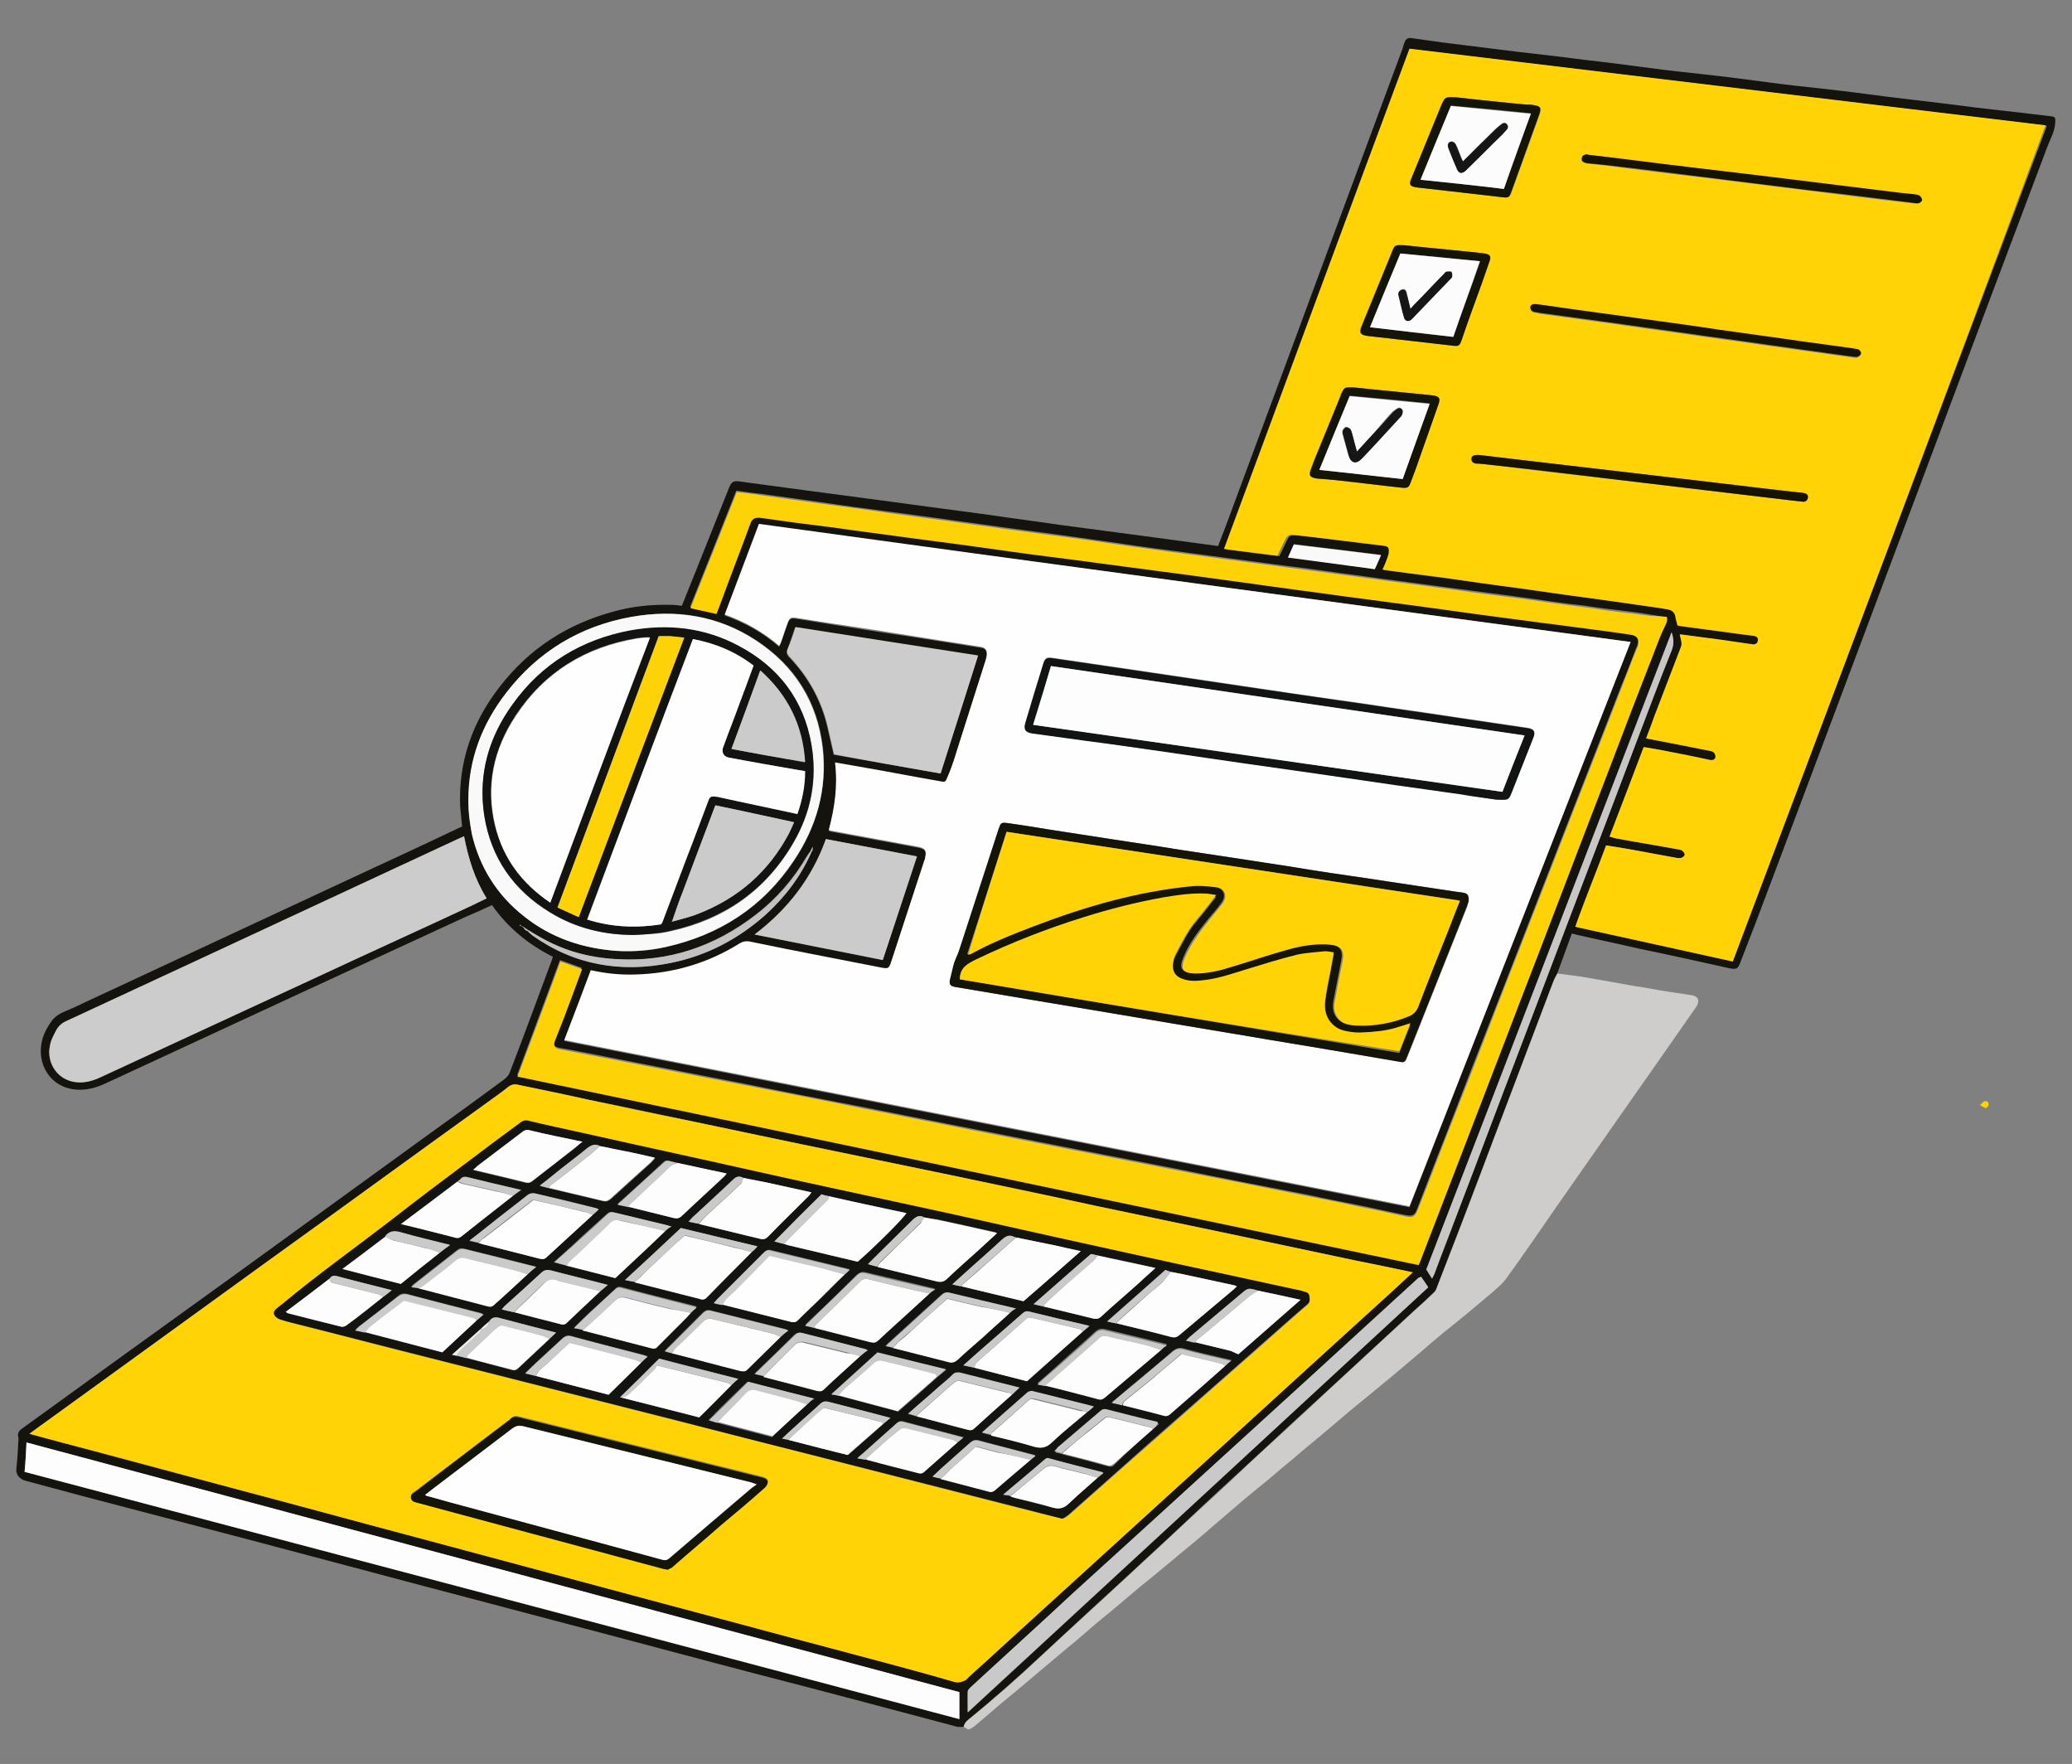 <?xml version="1.0" encoding="utf-8"?>
<!-- Generator: Adobe Illustrator 24.1.3, SVG Export Plug-In . SVG Version: 6.00 Build 0)  -->
<svg version="1.1" id="Warstwa_1" xmlns="http://www.w3.org/2000/svg" xmlns:xlink="http://www.w3.org/1999/xlink" x="0px" y="0px"
	 viewBox="0 0 430 366" style="enable-background:new 0 0 430 366;" xml:space="preserve">
<rect x="0" y="0" width="430" height="366" fill="#808080" stroke="none"/>
<style type="text/css">
	.st0{fill:#14130D;}
	.st1{fill:#CECDCC;}
	.st2{fill:#FFD306;}
	.st3{fill:#FEFEFE;}
	.st4{fill:#FDD207;}
	.st5{fill:#CDCCCC;}
	.st6{fill:#FDFDFD;}
	.st7{fill:#FAF9FA;}
	.st8{fill:#CCCBCB;}
	.st9{fill:#CAC9C9;}
	.st10{fill:#C8C7C6;}
	.st11{fill:#C3C2C2;}
	.st12{fill:#151300;}
	.st13{fill:#151409;}
	.st14{fill:#121313;}
	.st15{fill:#131310;}
	.st16{fill:#131411;}
	.st17{fill:#FCFCFC;}
	.st18{fill:#FEFDFE;}
	.st19{fill:#CBCACA;}
	.st20{fill:#EBEBEB;}
	.st21{fill:#151615;}
</style>
<g>
	<path class="st0" d="M200,358.3c-0.6,0-1.2,0.1-1.7-0.1c-13.9-3.7-27.8-7.4-41.8-11c-13.4-3.5-26.7-7.1-40.1-10.6
		c-13.9-3.7-27.8-7.3-41.6-11c-15.4-4.1-30.9-8.2-46.3-12.2c-7.7-2-15.3-4-23-6.1c-0.4-0.1-0.7-0.2-1-0.4c-0.8-0.5-1.2-1.2-1.1-2.2
		c0.2-1.8,0.3-3.6,0.4-5.5c0-0.3,0.1-0.7,0-1c-0.2-0.8,0.1-1.3,0.8-1.8c14.6-10.6,29.2-21.1,43.9-31.7c13-9.4,25.9-18.8,38.9-28.2
		c5.7-4.1,11.5-8.3,17.2-12.5c0.5-0.4,1-0.9,1.2-1.5c3-7.8,5.9-15.7,8.8-23.5c0-0.1,0.1-0.2,0.1-0.5c-5-2.5-9.3-6-12.6-10.7
		c-1.9,0.9-3.7,1.7-5.6,2.5c-10.8,5-21.7,10-32.5,15c-14,6.5-28.1,13-42.1,19.5c-1.5,0.7-3.1,1.2-4.8,1.3c-6,0.3-9.4-4.6-8.5-9.6
		c0.3-1.8,1.2-3.4,2.3-4.9c0.8-0.9,1.7-1.4,2.7-1.8c2-0.8,3.9-1.8,5.9-2.7c18.5-8.6,36.9-17.2,55.4-25.8c6.7-3.1,13.4-6.2,20.1-9.4
		c0.3-0.1,0.6-0.3,0.9-0.4c-0.1-1.4-0.3-2.8-0.4-4.1c-0.4-9.3,2.5-17.6,8.2-24.9c6.1-7.9,14-13,23.6-15.6c3.9-1.1,7.9-1.5,12-1.4
		c0.7,0,1.4,0.1,2.2,0.2c1-2.4,1.9-4.8,2.9-7.2c2.3-5.8,4.6-11.5,6.9-17.3c0.5-1.2,0.9-1.5,2.2-1.3c4.7,0.6,9.4,1.3,14.1,1.9
		c4.5,0.6,9.1,1.2,13.6,1.8c4.7,0.6,9.4,1.3,14.1,1.9c4.6,0.6,9.2,1.2,13.9,1.9c4.6,0.6,9.1,1.3,13.7,1.9c4.5,0.6,9.1,1.2,13.6,1.8
		c4.7,0.6,9.4,1.3,14.1,1.9c0.7,0.1,1.4,0.2,2.2,0.3c0.6-1.7,1.3-3.3,1.9-5c4.3-11.6,8.6-23.2,12.9-34.8c4.1-11,8.1-22,12.2-33
		c3.8-10.2,7.5-20.3,11.3-30.5c0.1-0.4,0.2-0.8,0.4-1.2c0.2-0.7,0.7-1,1.4-0.9c2.1,0.3,4.3,0.6,6.4,0.9c5.4,0.7,10.7,1.3,16.1,2
		c4.4,0.5,8.8,1,13.3,1.6c4.5,0.5,9.1,1.1,13.6,1.7c3.7,0.5,7.4,0.9,11.1,1.3c4.6,0.5,9.2,1.1,13.7,1.7c3.7,0.5,7.4,0.9,11.1,1.3
		c4.6,0.5,9.2,1.1,13.7,1.7c3.6,0.4,7.3,0.9,10.9,1.3c4.7,0.6,9.4,1.2,14.1,1.7c2.9,0.3,5.7,0.7,8.5,1c1.2,0.1,1.2,0.3,1.1,1.5
		c-0.1,1.7-1,3.2-1.6,4.8c-4.2,11.2-8.5,22.5-12.7,33.7c-4.7,12.5-9.4,25.1-14.1,37.6c-5.3,14.2-10.7,28.4-16,42.6
		c-5,13.3-10,26.6-15,39.9c-1.9,5.1-3.9,10.3-5.9,15.4c-0.5,1.4-0.8,1.6-2.3,1.3c-6.3-1.4-12.6-2.8-18.9-4.1c-4.3-1-8.7-1.9-13-2.9
		c-0.2-0.1-0.5-0.1-0.8-0.2c-1,2.7-2,5.5-3,8.2c-0.3,0.6-0.6,1.1-0.8,1.6c-3.9,10.2-7.7,20.4-11.6,30.6c-2.7,7.2-5.5,14.4-8.2,21.6
		c-1.4,3.7-2.9,7.4-4.3,11.1c-0.2,0.4-0.3,0.9-0.6,1.2c-1.3,1.3-2.7,2.6-4.1,3.8c-5.3,4.9-10.5,9.7-15.8,14.6
		c-6.1,5.6-12.2,11.2-18.3,16.9c-4.7,4.3-9.4,8.6-14,13c-3.7,3.5-7.5,6.9-11.2,10.4c-6,5.5-12,11-18,16.6c-5,4.7-10.1,9.2-15.4,13.5
		C200.4,357.3,200.1,357.7,200,358.3z M108.6,192.3c-0.1-0.1-0.2-0.1-0.4-0.2c-0.1-0.1-0.2-0.2-0.3-0.2c0,0.1-0.1,0.1-0.1,0.2
		c0.1,0,0.3,0,0.4,0.1C108.3,192.2,108.4,192.3,108.6,192.3c0,0.2,0.2,0.3,0.3,0.5c0.2,0.1,0.4,0.3,0.6,0.4c0.3,0.3,0.7,0.6,1,0.9
		c8.7,6.1,18.4,7.8,28.7,5.7c7.5-1.5,14.1-5,19.8-10.1c4-3.6,7.2-7.9,9.4-12.9c0.1-0.2,0.1-0.4,0.2-0.5c0-0.2,0.1-0.4,0.1-0.6
		c0,0,0.1-0.1,0.1-0.1c0,0-0.1,0.1-0.1,0.1c-0.1,0.1-0.2,0.3-0.3,0.5c-0.1,0.2-0.2,0.3-0.3,0.5c-0.2,0.4-0.5,0.7-0.7,1
		c-2.8,4.7-6.3,8.8-10.6,12.1c-8.6,6.6-18.2,9.9-29.1,9.2c-2.6-0.2-5.1-0.6-7.6-1.2c-3.8-1-7.2-2.6-10.5-4.8
		c-0.2-0.1-0.4-0.2-0.6-0.4C108.9,192.5,108.7,192.4,108.6,192.3z M359.6,199.5c21.8-57.9,43.5-115.6,65.2-173.4
		c-44.1-5.3-88-10.6-132-15.9C280,44.8,267.2,79.3,254.4,114c3.8,0.5,7.4,1,11.1,1.4c0.5-1,1-2,1.5-3.1c0.6-1.2,0.7-1.3,2.1-1.2
		c1.2,0.1,2.4,0.3,3.6,0.4c4.9,0.6,9.8,1.2,14.7,1.8c1,0.1,1.3,0.4,1.2,1.4c0,0.4-0.2,0.8-0.3,1.2c-0.3,0.8-0.6,1.5-1,2.4
		c2.1,0.3,4.1,0.5,6,0.8c2.1,0.3,4.2,0.6,6.3,0.8c2.8,0.4,5.6,0.8,8.4,1.2c2.7,0.4,5.4,0.7,8.1,1.1c2.8,0.4,5.7,0.8,8.5,1.2
		c2.7,0.4,5.4,0.7,8,1.1c2.8,0.4,5.7,0.8,8.5,1.2c1.7,0.2,3.5,0.4,5.2,0.8c0.9,0.2,1.7,0.6,1.8,1.7c0.1,0.6,0.2,1.1,0.4,1.7
		c4.5,0.6,8.9,1.2,13.4,1.8c0.8,0.1,1.6,0.2,2.4,0.3c0.5,0.1,1,0.3,0.9,1c-0.1,0.7-0.5,0.8-1.1,0.8c-0.2,0-0.4,0-0.6-0.1
		c-3.3-0.4-6.7-0.9-10-1.4c-1.5-0.2-3-0.4-4.5-0.6c0.1,1,0.6,1.7,0.2,2.7c-1.9,4.9-3.7,9.7-5.6,14.6c-0.5,1.4-1.1,2.8-1.6,4.3
		c4.2,0.8,8.2,1.6,12.3,2.4c0.5,0.1,1.1,0.1,1.6,0.4c0.3,0.1,0.5,0.6,0.5,0.9c0,0.4-0.3,0.8-0.8,0.8c-0.2,0-0.5,0-0.7-0.1
		c-3.1-0.6-6.3-1.2-9.4-1.9c-1.3-0.3-2.7-0.5-4-0.7c-2.4,6.2-4.7,12.4-7.1,18.6c0.4,0.1,0.7,0.2,1.1,0.3c4.3,0.8,8.7,1.5,13,2.3
		c0.3,0.1,0.7,0.1,1,0.3c0.3,0.2,0.6,0.6,0.5,0.8c0,0.2-0.4,0.6-0.7,0.7c-0.5,0.1-1,0-1.5-0.1c-3.5-0.6-7-1.3-10.4-1.9
		c-1.2-0.2-2.4-0.4-3.7-0.6c-2.1,5.7-4.4,11.2-6.4,16.9C337.9,194.7,348.7,197.1,359.6,199.5z M338.4,133.2
		c-60.4-8.1-120.6-16.2-180.9-24.3c-2.4,6.3-4.7,12.5-7.1,18.8c4.2,1.5,8,3.6,11.3,6.5c0.1-0.2,0.2-0.4,0.3-0.6
		c0.5-1.3,0.9-2.7,1.4-4c0.4-1.2,0.7-1.4,1.9-1.2c2.3,0.4,4.6,0.7,6.9,1.1c5.6,0.9,11.2,1.8,16.8,2.6c4.9,0.8,9.7,1.5,14.5,2.3
		c0.9,0.1,1.2,0.5,1.3,1.4c0,0.4-0.1,0.8-0.2,1.2c-2.1,6.5-4.1,13-6.2,19.5c-0.5,1.7-1.2,3.4-1.8,5c-0.4,0.9-0.5,0.9-1.5,0.8
		c-5.2-0.9-10.3-1.9-15.5-2.8c-2-0.4-4.1-0.7-6.3-1.1c0.6,4.8,0,9.4-1.3,14c0.3,0.1,0.5,0.2,0.7,0.2c6,1.1,11.9,2.2,17.9,3.3
		c1.4,0.3,1.8,0.7,1.4,2.2c-0.1,0.2-0.1,0.5-0.2,0.7c-2.3,7-4.6,14.1-6.9,21.1c-0.4,1.2-0.5,1.3-1.8,1.1c-9.1-1.8-18.2-3.6-27.3-5.4
		c-0.9-0.2-1.6-0.1-2.4,0.4c-6.6,4.1-13.8,6.2-21.6,6.4c-3.1,0.1-6.1-0.3-9.2-0.9c-1.8,4.8-3.6,9.6-5.5,14.5
		c58.5,11.5,116.9,23,175.4,34.5C307.8,211.4,323,172.4,338.4,133.2z M293.2,264c-4.2-0.9-8.1-1.7-12.1-2.5
		c-8.5-1.8-17-3.6-25.5-5.4c-9.4-2-18.8-3.9-28.2-5.9c-10.1-2.1-20.1-4.2-30.2-6.4c-10.2-2.1-20.3-4.2-30.5-6.3
		c-8.3-1.7-16.5-3.5-24.8-5.2c-6.6-1.4-13.1-2.8-19.7-4.1c-4.9-1-9.8-2-14.6-3.1c-0.8-0.2-1.4-0.1-2.1,0.4c-1.4,1.1-2.9,2.1-4.3,3.2
		c-15.3,11-30.5,22.1-45.8,33.1c-15.1,10.9-30.2,21.9-45.3,32.8c-1.3,0.9-2.6,1.9-4,2.9c2.2,0.6,4.3,1.1,6.3,1.7
		c11.9,3.2,23.7,6.4,35.6,9.5c12.1,3.2,24.1,6.4,36.2,9.7c13.4,3.6,26.8,7.2,40.3,10.8c13,3.5,26,6.9,38.9,10.4
		c7.1,1.9,14.2,3.8,21.4,5.7c4.4,1.2,8.9,2.4,13.3,3.7c0.9,0.3,1.6,0,2.3-0.4c0.2-0.1,0.4-0.4,0.6-0.6c2.1-2,4.3-3.9,6.5-5.9
		c10-9.1,20.1-18.3,30.1-27.4c4.5-4.1,8.9-8.1,13.4-12.2c7.2-6.6,14.4-13.1,21.6-19.7c5.5-5,11.1-10.1,16.6-15.1
		C290.5,266.5,291.8,265.3,293.2,264z M345.9,128c-1.2-0.1-2.3-0.3-3.5-0.5c-4-0.7-8-1-12-1.6c-1.6-0.3-3.1-0.4-4.7-0.6
		c-3.9-0.5-7.7-1.1-11.6-1.6c-4-0.5-8.1-1.1-12.1-1.6c-4-0.5-8-1.1-12-1.6c-4-0.5-7.9-1.1-11.9-1.6c-4-0.6-8-1.1-12-1.6
		c-4-0.5-8-1.1-12-1.6s-8-1.1-12-1.6c-3.3-0.4-6.7-0.9-10-1.4c-4-0.6-8-1.1-12-1.7c-4-0.5-8-1.1-12-1.6c-4-0.6-8.1-1.1-12.1-1.7
		c-3.9-0.5-7.9-1.1-11.9-1.6c-4.6-0.6-9.1-1.2-13.7-1.9c-4.1-0.6-8.1-1.1-12.2-1.7c-1.8-0.2-3.5-0.4-5.4-0.7
		c-3.2,8.1-6.4,16.1-9.6,24.1c1.9,0.4,3.6,0.8,5.4,1.2c0.4-0.9,0.7-1.9,1.1-2.9c1.9-5.1,3.9-10.3,5.8-15.5c0.5-1.2,0.8-1.8,2.6-1.5
		c2.1,0.3,4.3,0.6,6.4,0.9c4.1,0.6,8.2,1.1,12.2,1.6c3.9,0.5,7.9,1.1,11.9,1.6c4,0.5,8.1,1.1,12.1,1.6c4.1,0.6,8.1,1.1,12.2,1.7
		c3.4,0.4,6.8,0.9,10.1,1.3c4,0.5,8,1.1,12,1.6c4,0.5,8.1,1.1,12.1,1.6c4.2,0.6,8.3,1.1,12.5,1.7c3.4,0.5,6.8,0.9,10.1,1.4
		c4,0.5,7.9,1.1,11.9,1.6c4,0.5,8.1,1.1,12.1,1.6c4.6,0.6,9.2,1.3,13.8,1.9c4,0.5,8.1,1.1,12.1,1.6c4.8,0.6,9.6,1.3,14.5,1.9
		c1.4,0.2,2.8,0.3,4.2,0.6c1.4,0.2,1.9,1.1,1.5,2.4c0,0.2-0.1,0.3-0.2,0.5c-1,2.6-2,5.3-3.1,7.9c-4.8,12.4-9.7,24.7-14.5,37.1
		c-3.6,9.3-7.3,18.6-10.9,27.9c-3.8,9.6-7.5,19.1-11.2,28.7c-2,5-3.9,10-5.8,14.9c-0.5,1.4-1,1.6-2.5,1.3c-3.5-0.7-6.9-1.5-10.4-2.2
		c-3.1-0.6-6.2-1.2-9.3-1.9c-8.8-1.7-17.5-3.4-26.3-5.2c-7.3-1.4-14.7-2.9-22-4.3c-7.1-1.4-14.2-2.8-21.3-4.2
		c-7.8-1.5-15.5-3.1-23.2-4.6c-8.3-1.6-16.6-3.2-24.9-4.9c-8.7-1.7-17.4-3.4-26.2-5.1c-4-0.8-8-1.6-12-2.3c-0.9-0.2-1.4-0.6-0.9-1.8
		c1.2-3,2.3-6,3.5-9.1c0.7-1.9,1.4-3.8,2.1-5.7c-1.5-0.5-3-1.1-4.5-1.6c-2.9,7.9-5.9,15.8-8.9,23.9c62.4,13.1,124.7,26.1,187,39.1
		c0.2-0.4,0.3-0.6,0.4-0.9c2.2-5.8,4.5-11.6,6.7-17.4c3.8-9.8,7.5-19.6,11.3-29.4c3.1-8.2,6.3-16.3,9.4-24.5
		c3.9-10.2,7.9-20.5,11.8-30.8c3.2-8.2,6.3-16.5,9.5-24.7c0.6-1.6,1.2-3.3,2-4.8C345.8,129.4,346.1,128.9,345.9,128z M96.3,173.5
		c-0.6,0.3-0.9,0.4-1.3,0.6c-18.2,8.5-36.4,16.9-54.6,25.4c-8.8,4.1-17.7,8.2-26.5,12.3c-1,0.4-1.7,1-2.2,1.9c-0.5,1-1.1,2-1.3,3.1
		c-0.9,3.7,1.4,7.1,5.1,7.7c1.9,0.3,3.7-0.2,5.4-1c15.1-7,30.3-14,45.4-21c10.5-4.9,21.1-9.7,31.6-14.6c1-0.5,2-0.9,3.1-1.5
		C98.5,182.4,97.2,178.1,96.3,173.5z M5.1,305.4c64.7,17.1,129.3,34.2,194,51.3c0-2,0-3.9,0-5.6c-64.6-17.3-129-34.5-193.6-51.8
		C5.4,301.3,5.3,303.3,5.1,305.4z M195.2,160.5c2.6-8.2,5.2-16.3,7.7-24.4c-12.8-2-25.3-3.9-37.9-5.9c-0.5,1.5-1,3-1.6,4.5
		c-0.3,0.7-0.1,1.2,0.4,1.7c3.9,4.1,6.6,8.9,7.9,14.5c0.4,1.9,0.9,3.8,1.3,5.7C180.5,157.9,187.8,159.2,195.2,160.5z M97.2,165.9
		c-0.1,2.4,0.2,4.7,0.8,7.1c1.6,7,5.2,12.7,10.8,17.1c5.6,4.5,12.2,6.7,19.3,7.2c3.4,0.2,6.8,0,10.1-0.8
		c11.2-2.5,20.2-8.3,26.6-17.9c4.7-7.1,6.9-14.9,6-23.4c-1.1-9.6-5.8-17.1-13.8-22.3c-7.9-5.2-16.7-6.6-25.9-4.9
		c-10.7,1.9-19.4,7.2-26,15.8C100,150.3,97.3,157.7,97.2,165.9z M156.6,193.9c9,1.8,17.8,3.6,26.6,5.3c2.4-7.2,4.7-14.3,7.1-21.5
		c-6.3-1.2-12.6-2.4-18.9-3.6C168.5,182.2,163.5,188.6,156.6,193.9z M294.9,264.9c-0.1,0.1-0.3,0.2-0.4,0.2
		c-9.4,8.5-18.7,17-28,25.6c-9.1,8.3-18.2,16.6-27.3,24.9c-5.5,5-11.1,10.1-16.6,15.1c-3.4,3.1-6.8,6.2-10.2,9.4
		c-3.6,3.3-7.2,6.6-10.9,10c-0.3,0.3-0.6,0.7-0.6,1c-0.1,1.3,0,2.7,0,4.2c32-29.5,63.7-58.8,95.5-88.2
		C295.9,266.4,295.4,265.7,294.9,264.9z M346.9,131.2c-17,44.1-33.9,88.2-50.9,132.2c0.4,0.6,0.7,1.1,1.2,1.9c0.2-0.6,0.4-1,0.6-1.3
		c1.5-3.9,3-7.7,4.4-11.6c4.3-11.2,8.5-22.5,12.8-33.7c3.8-10,7.6-20,11.4-30c4.4-11.7,8.9-23.3,13.3-35c2.4-6.2,4.7-12.5,7.2-18.7
		C347.4,133.7,347.4,132.6,346.9,131.2z M285.3,118.1c0.4-1,0.9-1.9,1.3-3c-6.1-0.7-12.1-1.5-18.1-2.2c-0.4,0.9-0.8,1.8-1.2,2.7
		C273.4,116.4,279.3,117.2,285.3,118.1z"/>
	<path class="st1" d="M200,358.3c0.1-0.6,0.4-1,0.9-1.4c5.3-4.3,10.4-8.8,15.4-13.5c6-5.6,12-11,18-16.6c3.7-3.4,7.5-6.9,11.2-10.4
		c4.7-4.3,9.4-8.6,14-13c6.1-5.6,12.2-11.2,18.3-16.9c5.3-4.9,10.5-9.7,15.8-14.6c1.4-1.3,2.8-2.5,4.1-3.8c0.3-0.3,0.5-0.8,0.6-1.2
		c1.4-3.7,2.9-7.4,4.3-11.1c2.8-7.2,5.5-14.4,8.2-21.6c3.9-10.2,7.7-20.4,11.6-30.6c0.2-0.6,0.6-1.1,0.8-1.6
		c1.5,0.2,3.1,0.4,4.7,0.6c2.3,0.4,4.6,0.8,6.9,1.2c2.1,0.4,4.3,0.8,6.4,1.1c2.2,0.4,4.4,0.8,6.6,1.1c1.1,0.2,2.2,0.3,3.3,0.5
		c1.3,0.2,1.7,1.1,1,2.3c-1.8,2.6-3.6,5.1-5.3,7.6c-3.9,5.6-7.8,11.1-11.7,16.7c-4.1,5.9-8.2,11.7-12.3,17.6
		c-3.4,4.9-6.8,9.9-10.3,14.7c-0.9,1.2-2.1,2.1-3.2,3.1c-1.4,1.2-2.9,2.4-4.3,3.6c-1.8,1.5-3.5,2.9-5.3,4.3c-1.8,1.5-3.6,3-5.4,4.6
		c-1.7,1.4-3.4,2.9-5.1,4.3c-1.3,1.1-2.7,2.2-4,3.3c-2.3,1.9-4.7,3.8-7,5.8c-1.3,1.1-2.6,2.2-3.9,3.3c-1.9,1.6-3.8,3.1-5.6,4.7
		c-1.7,1.4-3.4,2.8-5,4.2c-2.3,1.9-4.7,3.8-7,5.8c-1.9,1.6-3.7,3.2-5.6,4.8c-1.7,1.5-3.4,2.9-5.1,4.3c-1.4,1.1-2.7,2.3-4.1,3.4
		c-1.8,1.5-3.6,3-5.5,4.5c-1.8,1.5-3.5,3-5.2,4.4c-1.8,1.5-3.7,3-5.5,4.6c-1.3,1.1-2.5,2.2-3.8,3.2c-1.9,1.6-3.8,3.2-5.7,4.8
		c-1.7,1.4-3.4,2.9-5.1,4.3c-1.9,1.6-3.8,3.1-5.6,4.7c-1.1,0.9-2.2,1.9-3.3,2.8C201,359,201.1,359,200,358.3z"/>
	<path class="st2" d="M410.9,229.3c0.5-0.4,0.7-0.8,1-0.8c0.5-0.1,0.8,0.2,0.8,0.7c0,0.3-0.4,0.7-0.6,0.7
		C411.8,229.9,411.5,229.6,410.9,229.3z"/>
	<path class="st2" d="M359.6,199.5c-10.9-2.4-21.7-4.8-32.7-7.2c2-5.7,4.3-11.2,6.4-16.9c1.2,0.2,2.5,0.4,3.7,0.6
		c3.5,0.6,7,1.3,10.4,1.9c0.5,0.1,1,0.2,1.5,0.1c0.3-0.1,0.7-0.4,0.7-0.7c0-0.3-0.3-0.6-0.5-0.8c-0.2-0.2-0.6-0.2-1-0.3
		c-4.3-0.8-8.7-1.5-13-2.3c-0.4-0.1-0.7-0.2-1.1-0.3c2.4-6.2,4.7-12.3,7.1-18.6c1.4,0.2,2.7,0.5,4,0.7c3.1,0.6,6.3,1.2,9.4,1.9
		c0.2,0.1,0.5,0.1,0.7,0.1c0.5,0,0.8-0.3,0.8-0.8c0-0.3-0.3-0.8-0.5-0.9c-0.5-0.2-1-0.3-1.6-0.4c-4-0.8-8.1-1.6-12.3-2.4
		c0.6-1.5,1.1-2.9,1.6-4.3c1.9-4.9,3.7-9.7,5.6-14.6c0.4-0.9-0.1-1.7-0.2-2.7c1.5,0.2,3,0.4,4.5,0.6c3.3,0.4,6.7,0.9,10,1.4
		c0.2,0,0.4,0,0.6,0.1c0.5,0,1-0.1,1.1-0.8c0.1-0.7-0.4-0.9-0.9-1c-0.8-0.1-1.6-0.2-2.4-0.3c-4.5-0.6-8.9-1.2-13.4-1.8
		c-0.1-0.6-0.3-1.1-0.4-1.7c-0.1-1.1-0.9-1.6-1.8-1.7c-1.7-0.3-3.5-0.5-5.2-0.8c-2.8-0.4-5.7-0.8-8.5-1.2c-2.7-0.4-5.4-0.7-8-1.1
		c-2.8-0.4-5.7-0.8-8.5-1.2c-2.7-0.4-5.4-0.7-8.1-1.1c-2.8-0.4-5.6-0.8-8.4-1.2c-2.1-0.3-4.2-0.6-6.3-0.8c-2-0.3-3.9-0.5-6-0.8
		c0.4-0.9,0.7-1.6,1-2.4c0.1-0.4,0.3-0.8,0.3-1.2c0.1-1-0.2-1.3-1.2-1.4c-4.9-0.6-9.8-1.2-14.7-1.8c-1.2-0.1-2.4-0.3-3.6-0.4
		c-1.4-0.1-1.5,0-2.1,1.2c-0.5,1-1,2-1.5,3.1c-3.7-0.5-7.3-0.9-11.1-1.4c12.9-34.7,25.6-69.2,38.5-103.8c44,5.3,87.9,10.6,132,15.9
		C403.1,83.9,381.4,141.6,359.6,199.5z M329.5,32.1c-0.1,0-0.1,0-0.2,0c-0.5,0.1-1,0.1-1.1,0.8c-0.1,0.7,0.4,0.8,0.9,1
		c0.2,0.1,0.5,0.1,0.7,0.1c1,0.1,2,0.2,3,0.3c7.1,0.9,14.1,1.8,21.2,2.6c7.2,0.9,14.5,1.8,21.7,2.7c7.1,0.9,14.3,1.8,21.4,2.6
		c0.4,0,0.8,0.1,1.1,0c0.3-0.1,0.6-0.4,0.6-0.6c0-0.3-0.2-0.7-0.5-0.9c-0.3-0.2-0.7-0.2-1.1-0.3c-1-0.1-2-0.2-3-0.3
		c-9.7-1.2-19.5-2.4-29.2-3.6c-9.3-1.2-18.7-2.3-28-3.4C334.6,32.7,332.1,32.4,329.5,32.1z M306.9,94.4L306.9,94.4
		c-0.1,0-0.2,0-0.4,0c-0.8,0-1.2,0.2-1.2,0.8c0,0.5,0.3,0.9,1,1c0.2,0,0.3,0,0.5,0c1,0.1,1.9,0.2,2.9,0.3c7.4,0.9,14.8,1.8,22.2,2.6
		c7.3,0.9,14.5,1.7,21.8,2.6c5.9,0.7,11.8,1.4,17.7,2.1c0.9,0.1,1.8,0.2,2.7,0.3c0.5,0.1,0.9-0.2,1-0.8c0.1-0.5-0.3-0.8-0.8-1
		c-0.3-0.1-0.6-0.1-0.9-0.1c-5.7-0.7-11.4-1.4-17.1-2c-6-0.7-11.9-1.4-17.9-2.1c-6-0.7-12-1.4-18-2.1
		C316,95.5,311.5,94.9,306.9,94.4z M302.2,20.2c-2.2-0.1-2.3-0.1-2.9,1.4c-2.1,5.1-4.2,10.3-6.3,15.4c-0.5,1.3-0.2,1.8,1.2,1.9
		c5.8,0.7,11.6,1.3,17.5,2c1.5,0.2,1.6,0.1,2.1-1.3c1.9-5.3,3.8-10.5,5.7-15.8c0.5-1.4,0.3-1.8-1.2-2c-0.5-0.1-1-0.1-1.5-0.1
		c-1.1-0.1-2.1-0.2-3.2-0.3C309.6,21,305.7,20.6,302.2,20.2z M281.1,80.4c-2.1-0.1-2.1-0.1-2.9,1.5c-0.1,0.2-0.2,0.4-0.2,0.6
		c-1.8,4.4-3.6,8.8-5.4,13.2c-0.2,0.6-0.5,1.2-0.7,1.9c-0.3,1-0.1,1.4,0.9,1.6c0.2,0,0.4,0,0.6,0.1c1.2,0.1,2.3,0.2,3.5,0.3
		c4.7,0.5,9.3,1.1,14,1.6c1.2,0.1,1.4,0,1.8-1.2c0.7-1.8,1.3-3.7,2-5.5c1.3-3.6,2.6-7.2,3.8-10.8c0.4-1,0.1-1.4-0.9-1.6
		c-0.6-0.1-1.1-0.2-1.7-0.2c-2-0.2-4-0.4-6-0.6C286.9,81,283.8,80.7,281.1,80.4z M291.6,50.9c-2.1-0.1-2.1-0.1-2.8,1.4
		c-2.1,5.1-4.2,10.3-6.3,15.4c-0.5,1.3-0.2,1.8,1.2,2c5.8,0.7,11.6,1.3,17.5,2c1.5,0.2,1.6,0.1,2.1-1.3c1.4-3.8,2.8-7.6,4.1-11.5
		c0.5-1.5,1.1-3,1.6-4.6c0.4-1.1,0.2-1.5-1-1.7c-0.5-0.1-1.1-0.1-1.6-0.2c-2-0.2-4-0.4-6-0.6C297.4,51.5,294.2,51.2,291.6,50.9z
		 M318.8,63.1c-0.7,0-1.2,0.2-1.2,0.8c0,0.6,0.4,0.9,0.9,1c0.3,0,0.7,0.1,1,0.2c4.4,0.6,8.8,1.2,13.2,1.8c5.2,0.7,10.4,1.5,15.6,2.2
		c6.1,0.9,12.3,1.7,18.4,2.6c6,0.8,12,1.7,17.9,2.5c0.3,0,0.6,0.1,0.9,0c0.3-0.2,0.7-0.5,0.7-0.7c0-0.3-0.3-0.7-0.5-0.8
		c-0.2-0.2-0.6-0.2-1-0.2c-3.2-0.4-6.4-0.9-9.5-1.3c-6.2-0.9-12.4-1.7-18.5-2.6c-5.1-0.7-10.3-1.4-15.5-2.2
		c-5.1-0.7-10.1-1.4-15.2-2.1C323.6,63.7,321.2,63.4,318.8,63.1z"/>
	<path class="st3" d="M338.4,133.2c-15.3,39.1-30.6,78.2-45.9,117.1c-58.5-11.5-116.9-23-175.4-34.5c1.9-4.9,3.7-9.7,5.5-14.5
		c3.1,0.7,6.2,1,9.2,0.9c7.8-0.2,15-2.3,21.6-6.4c0.8-0.5,1.5-0.6,2.4-0.4c9.1,1.9,18.2,3.6,27.3,5.4c1.2,0.2,1.4,0.1,1.8-1.1
		c2.3-7,4.6-14.1,6.9-21.1c0.1-0.2,0.2-0.5,0.2-0.7c0.3-1.4,0-1.9-1.4-2.2c-6-1.1-11.9-2.2-17.9-3.3c-0.2,0-0.4-0.1-0.7-0.2
		c1.2-4.6,1.9-9.2,1.3-14c2.2,0.4,4.2,0.7,6.3,1.1c5.2,0.9,10.3,1.9,15.5,2.8c1,0.2,1.1,0.2,1.5-0.8c0.7-1.6,1.3-3.3,1.8-5
		c2.1-6.5,4.1-13,6.2-19.5c0.1-0.4,0.2-0.8,0.2-1.2c0-0.9-0.4-1.2-1.3-1.4c-4.9-0.8-9.7-1.5-14.5-2.3c-5.6-0.9-11.2-1.8-16.8-2.6
		c-2.3-0.4-4.6-0.7-6.9-1.1c-1.2-0.2-1.5,0-1.9,1.2c-0.5,1.3-0.9,2.7-1.4,4c-0.1,0.2-0.2,0.4-0.3,0.6c-3.4-2.9-7.1-5-11.3-6.5
		c2.4-6.3,4.7-12.5,7.1-18.8C217.7,117,278,125.1,338.4,133.2z M304.8,186.9c0-1.2-0.2-1.5-1.2-1.7c-0.5-0.1-1-0.1-1.5-0.2
		c-4.7-0.7-9.4-1.4-14-2.1c-5.1-0.8-10.3-1.5-15.4-2.3c-4.7-0.7-9.4-1.4-14-2.2c-4.6-0.7-9.3-1.4-13.9-2.1
		c-4.7-0.7-9.5-1.4-14.2-2.2c-4.1-0.6-8.2-1.3-12.3-1.9c-3-0.5-6-0.9-9-1.4c-1.5-0.2-1.6-0.1-2,1.3c-2.7,8.3-5.4,16.6-8.1,24.9
		c-0.3,0.9-0.8,1.8-1.1,2.8c-0.3,1.1-0.5,2.2-0.8,3.2c-0.3,1.2-0.1,1.6,1.1,1.8c5.1,0.9,10.2,1.7,15.4,2.6c4.6,0.8,9.2,1.5,13.8,2.3
		c5.3,0.9,10.6,1.8,16,2.7c5.2,0.9,10.3,1.7,15.5,2.6c5.8,1,11.6,1.9,17.3,2.9c4.7,0.8,9.4,1.6,14.1,2.4c0.9,0.2,1.2,0.1,1.5-0.8
		c0.4-1,0.8-2,1.2-3c3.8-9.5,7.5-18.9,11.3-28.4C304.6,187.6,304.8,187.2,304.8,186.9z M310.4,165.9c2.7,0.2,2.7,0.2,3.3-1.5
		c1.5-3.8,3-7.6,4.5-11.4c0.5-1.3,0.1-1.8-1.2-2c-4.7-0.7-9.5-1.4-14.2-2.1c-6.5-1-13.1-1.9-19.6-2.9c-7.1-1-14.2-2-21.4-3.1
		c-7.6-1.1-15.3-2.3-22.9-3.4c-6.8-1-13.6-2-20.4-3c-1.3-0.2-1.7,0-2,1.2c-1.3,4.1-2.5,8.1-3.7,12.2c-0.4,1.4,0,2,1.5,2.2
		c3.6,0.5,7.2,1,10.9,1.5c5.5,0.8,11,1.6,16.5,2.3c5.5,0.8,11,1.6,16.5,2.4c4.9,0.7,9.9,1.4,14.8,2.1c5.5,0.8,11,1.6,16.5,2.4
		c4.5,0.6,9,1.3,13.5,1.9C305.7,165.2,308.5,165.6,310.4,165.9z"/>
	<path class="st2" d="M293.2,264c-1.5,1.4-2.7,2.5-4,3.7c-5.5,5-11.1,10.1-16.6,15.1c-7.2,6.6-14.4,13.1-21.6,19.7
		c-4.5,4.1-8.9,8.1-13.4,12.2c-10,9.1-20.1,18.3-30.1,27.4c-2.1,2-4.3,3.9-6.5,5.9c-0.2,0.2-0.4,0.5-0.6,0.6
		c-0.7,0.3-1.4,0.6-2.3,0.4c-4.4-1.3-8.9-2.5-13.3-3.7c-7.1-1.9-14.2-3.8-21.4-5.7c-13-3.5-26-6.9-38.9-10.4
		c-13.4-3.6-26.8-7.2-40.3-10.8c-12.1-3.2-24.1-6.5-36.2-9.7c-11.9-3.2-23.7-6.4-35.6-9.5c-2-0.5-4.1-1.1-6.3-1.7c1.4-1,2.7-2,4-2.9
		c15.1-10.9,30.2-21.9,45.3-32.8c15.3-11,30.5-22.1,45.8-33.1c1.4-1,2.9-2,4.3-3.2c0.7-0.5,1.3-0.6,2.1-0.4c4.9,1,9.8,2,14.6,3.1
		c6.6,1.4,13.1,2.8,19.7,4.1c8.2,1.7,16.5,3.5,24.8,5.2c10.2,2.1,20.3,4.2,30.5,6.3c10.1,2.1,20.2,4.2,30.2,6.4
		c9.4,2,18.8,3.9,28.2,5.9c8.5,1.8,17,3.6,25.5,5.4C285.1,262.3,289,263.1,293.2,264z M220.4,315.1c0.2-0.1,0.5-0.1,0.7-0.2
		c0.5-0.3,0.9-0.7,1.4-1.1c3.8-3.4,7.6-6.7,11.4-10.1c5.9-5.2,11.8-10.3,17.6-15.5c5.4-4.7,10.7-9.4,16-14.1
		c1.2-1.1,2.5-2.2,3.8-3.3c0.6-0.5,0.6-1.1,0.5-1.8c-0.1-0.7-0.6-0.9-1.1-0.9c-0.2,0-0.4-0.1-0.6-0.2c-5.1-1.1-10.1-2.2-15.2-3.3
		c-12.2-2.7-24.4-5.3-36.6-8c-9.3-2-18.6-4.1-28-6.2c-11.1-2.5-22.3-4.9-33.5-7.3c-12-2.6-24.1-5.3-36.1-8
		c-3.7-0.8-7.4-1.6-11.1-2.5c-0.6-0.1-1.1,0.1-1.6,0.5c-3.4,2.5-6.8,5.1-10.2,7.6c-5.6,4.2-11.1,8.4-16.7,12.7
		c-7.4,5.7-15.1,11.1-22.2,17.1c-0.5,0.4-1.1,0.8-1.6,1.3c-0.5,0.5-0.5,1,0,1.5c0.3,0.3,0.7,0.5,1.1,0.6c0.9,0.3,1.9,0.5,2.9,0.8
		c9.2,2.3,18.3,4.7,27.5,7c17.4,4.4,34.7,8.8,52.1,13.2c11.9,3,23.8,6,35.7,9.1c13.6,3.5,27.2,6.9,40.8,10.4
		C218.4,314.6,219.4,314.8,220.4,315.1z M138.6,325.7c0.3-0.1,0.6-0.3,0.9-0.6c3.4-3,6.9-5.9,10.3-8.9c3-2.5,6-5.1,8.9-7.6
		c0.3-0.3,0.7-0.8,0.7-1.2c0-0.6-0.6-0.8-1.1-1c-0.8-0.2-1.6-0.4-2.4-0.6c-12-3-24-5.9-36-8.9c-4-1-8.1-2-12.1-3
		c-0.7-0.2-1.3-0.1-1.8,0.4c-0.1,0.1-0.3,0.2-0.5,0.4c-6.4,4.8-12.7,9.7-19.1,14.5c-0.5,0.4-1.3,0.6-1.1,1.5c0.2,0.8,1,0.8,1.6,1
		c7.9,2.1,15.8,4.3,23.8,6.4c8.9,2.4,17.9,4.8,26.8,7.2C137.8,325.5,138.1,325.6,138.6,325.7z"/>
	<path class="st4" d="M345.9,128c0.2,0.8-0.1,1.4-0.4,2c-0.8,1.6-1.4,3.2-2,4.8c-3.2,8.2-6.4,16.5-9.5,24.7
		c-3.9,10.2-7.9,20.5-11.8,30.8c-3.1,8.2-6.3,16.3-9.4,24.5c-3.8,9.8-7.5,19.6-11.3,29.4c-2.2,5.8-4.5,11.6-6.7,17.4
		c-0.1,0.3-0.2,0.5-0.4,0.9c-62.3-13-124.6-26.1-187-39.1c3-8,6-15.9,8.9-23.9c1.5,0.5,3,1.1,4.5,1.6c-0.7,1.9-1.4,3.8-2.1,5.7
		c-1.1,3-2.3,6.1-3.5,9.1c-0.5,1.2,0,1.6,0.9,1.8c4,0.8,8,1.5,12,2.3c8.7,1.7,17.4,3.4,26.2,5.1c8.3,1.6,16.6,3.2,24.9,4.9
		c7.8,1.5,15.5,3.1,23.2,4.6c7.1,1.4,14.2,2.8,21.3,4.2c7.3,1.4,14.7,2.9,22,4.3c8.8,1.7,17.5,3.4,26.3,5.2c3.1,0.6,6.2,1.2,9.3,1.9
		c3.5,0.7,6.9,1.4,10.4,2.2c1.5,0.3,1.9,0.1,2.5-1.3c2-5,3.9-10,5.8-14.9c3.8-9.6,7.5-19.1,11.2-28.7c3.6-9.3,7.3-18.6,10.9-27.9
		c4.8-12.4,9.7-24.7,14.5-37.1c1-2.6,2-5.3,3.1-7.9c0.1-0.1,0.1-0.3,0.2-0.5c0.4-1.4-0.1-2.2-1.5-2.4c-1.4-0.2-2.8-0.4-4.2-0.6
		c-4.8-0.6-9.6-1.3-14.5-1.9c-4-0.5-8.1-1.1-12.1-1.6c-4.6-0.6-9.2-1.3-13.8-1.9c-4-0.5-8.1-1.1-12.1-1.6c-4-0.5-7.9-1.1-11.9-1.6
		c-3.4-0.5-6.8-0.9-10.1-1.4c-4.2-0.6-8.3-1.1-12.5-1.7c-4-0.5-8.1-1.1-12.1-1.6c-4-0.5-8-1.1-12-1.6c-3.4-0.4-6.8-0.9-10.1-1.3
		c-4.1-0.6-8.1-1.1-12.2-1.7c-4-0.5-8.1-1.1-12.1-1.6c-3.9-0.5-7.9-1.1-11.9-1.6c-4.1-0.6-8.2-1.1-12.2-1.6
		c-2.1-0.3-4.3-0.6-6.4-0.9c-1.8-0.3-2.2,0.3-2.6,1.5c-1.9,5.2-3.9,10.3-5.8,15.5c-0.4,1-0.7,1.9-1.1,2.9c-1.8-0.4-3.6-0.8-5.4-1.2
		c3.2-8,6.4-16,9.6-24.1c1.8,0.2,3.6,0.4,5.4,0.7c4.1,0.6,8.1,1.1,12.2,1.7c4.6,0.6,9.1,1.2,13.7,1.9c3.9,0.5,7.9,1.1,11.9,1.6
		c4,0.6,8.1,1.1,12.1,1.7c4,0.5,8,1.1,12,1.6c4,0.5,8,1.1,12,1.7c3.3,0.5,6.7,0.9,10,1.4c4,0.5,8,1.1,12,1.6c4,0.5,8,1.1,12,1.6
		c4,0.5,8,1.1,12,1.6c4,0.5,7.9,1.1,11.9,1.6c4,0.5,8,1.1,12,1.6c4,0.6,8.1,1.1,12.1,1.6c3.9,0.5,7.7,1.1,11.6,1.6
		c1.6,0.2,3.1,0.4,4.7,0.6c4,0.7,8,1,12,1.6C343.6,127.8,344.7,127.9,345.9,128z"/>
	<path class="st5" d="M96.3,173.5c0.9,4.6,2.2,8.9,4.7,12.9c-1.1,0.5-2.1,1-3.1,1.5c-10.5,4.9-21.1,9.7-31.6,14.6
		c-15.1,7-30.3,14-45.4,21c-1.7,0.8-3.5,1.3-5.4,1c-3.6-0.5-5.9-4-5.1-7.7c0.2-1.1,0.8-2.1,1.3-3.1c0.5-0.9,1.3-1.5,2.2-1.9
		c8.8-4.1,17.7-8.2,26.5-12.3c18.2-8.5,36.4-16.9,54.6-25.4C95.4,173.9,95.8,173.8,96.3,173.5z"/>
	<path class="st6" d="M5.1,305.4c0.2-2.1,0.3-4,0.4-6.1c64.6,17.3,129,34.5,193.6,51.8c0,1.7,0,3.6,0,5.6
		C134.4,339.5,69.8,322.5,5.1,305.4z"/>
	<path class="st5" d="M195.2,160.5c-7.5-1.3-14.8-2.6-22.1-4c-0.4-1.9-0.9-3.8-1.3-5.7c-1.3-5.5-4-10.4-7.9-14.5
		c-0.5-0.6-0.7-1-0.4-1.7c0.6-1.4,1.1-2.9,1.6-4.5c12.6,2,25.1,3.9,37.9,5.9C200.4,144.3,197.8,152.3,195.2,160.5z"/>
	<path class="st7" d="M97.2,165.9c0-8.3,2.8-15.6,7.8-22.1c6.6-8.6,15.4-13.9,26-15.8c9.2-1.6,18-0.3,25.9,4.9
		c8,5.3,12.7,12.8,13.8,22.3c1,8.5-1.2,16.3-6,23.4c-6.4,9.6-15.4,15.4-26.6,17.9c-3.3,0.7-6.7,1-10.1,0.8
		c-7.1-0.5-13.7-2.7-19.3-7.2c-5.6-4.4-9.2-10.2-10.8-17.1C97.5,170.7,97.2,168.3,97.2,165.9z M131.6,194c1.3-0.1,2.6-0.1,3.9-0.2
		s2.6-0.3,3.8-0.6c11-2.4,19.6-8.4,25.3-18.2c3.7-6.3,5.1-13.2,3.8-20.4c-1.6-9.3-6.8-16.1-15.1-20.5c-7.1-3.8-14.7-4.6-22.5-3.2
		c-10.1,1.9-18.4,6.9-24.4,15.3c-5,6.9-7.2,14.6-5.9,23.1c1.4,8.8,6.1,15.5,13.7,20.1C119.6,192.6,125.4,194,131.6,194z"/>
	<path class="st8" d="M156.6,193.9c6.9-5.2,11.9-11.7,14.8-19.8c6.3,1.2,12.6,2.4,18.9,3.6c-2.4,7.2-4.7,14.3-7.1,21.5
		C174.4,197.4,165.6,195.7,156.6,193.9z"/>
	<path class="st9" d="M294.9,264.9c0.5,0.7,1,1.4,1.5,2.2c-31.8,29.4-63.6,58.7-95.6,88.2c0-1.5,0-2.9,0-4.2c0-0.4,0.3-0.7,0.6-1
		c3.6-3.3,7.2-6.6,10.9-10c3.4-3.1,6.8-6.2,10.2-9.4c5.5-5,11.1-10.1,16.6-15.1c9.1-8.3,18.2-16.6,27.3-24.9
		c9.4-8.5,18.7-17.1,28-25.6C294.6,265.1,294.8,265,294.9,264.9z"/>
	<path class="st10" d="M346.9,131.2c0.5,1.4,0.5,2.5,0,3.8c-2.5,6.2-4.8,12.4-7.2,18.7c-4.4,11.7-8.8,23.3-13.3,35
		c-3.8,10-7.6,20-11.4,30c-4.3,11.2-8.5,22.5-12.8,33.7c-1.5,3.9-3,7.7-4.4,11.6c-0.1,0.4-0.3,0.8-0.6,1.3c-0.5-0.7-0.8-1.3-1.2-1.9
		C313,219.4,329.9,175.3,346.9,131.2z"/>
	<path class="st11" d="M168.4,176.8c-2.2,5-5.4,9.2-9.4,12.9c-5.7,5.1-12.3,8.6-19.8,10.1c-10.3,2.1-20,0.5-28.7-5.7
		c-0.4-0.3-0.7-0.6-1-0.9c0.1-0.1,0.1-0.1,0.2-0.2c3.3,2.1,6.7,3.8,10.5,4.8c2.5,0.7,5,1.1,7.6,1.2c10.9,0.7,20.6-2.6,29.1-9.2
		c4.3-3.3,7.9-7.4,10.6-12.1c0.2-0.4,0.4-0.7,0.7-1C168.3,176.6,168.3,176.7,168.4,176.8z"/>
	<path class="st7" d="M285.3,118.1c-6-0.8-11.9-1.6-18-2.4c0.4-0.9,0.8-1.8,1.2-2.7c6,0.7,11.9,1.4,18.1,2.2
		C286.2,116.1,285.8,117.1,285.3,118.1z"/>
	<path class="st11" d="M109.4,193.2c-0.2-0.1-0.4-0.3-0.6-0.4c0.1-0.1,0.1-0.1,0.2-0.2c0.2,0.1,0.4,0.2,0.6,0.4
		C109.6,193,109.5,193.1,109.4,193.2z"/>
	<path class="st11" d="M168.7,175.6c0,0.2-0.1,0.4-0.1,0.6c-0.1,0-0.1-0.1-0.2-0.1C168.6,175.9,168.6,175.8,168.7,175.6L168.7,175.6
		z"/>
	<path class="st11" d="M168.2,176.6c0.1-0.2,0.2-0.3,0.3-0.5c0.1,0.1,0.1,0.1,0.2,0.1c-0.1,0.2-0.1,0.4-0.2,0.5
		C168.3,176.7,168.3,176.6,168.2,176.6z"/>
	<path class="st11" d="M108.3,192.1c-0.1,0-0.3,0-0.4-0.1c0-0.1,0.1-0.1,0.1-0.2C108,192,108.1,192.1,108.3,192.1L108.3,192.1z"/>
	<path class="st11" d="M108.9,192.8c-0.1-0.1-0.2-0.3-0.4-0.4c0,0,0.1-0.1,0.1-0.1c0.1,0.1,0.3,0.2,0.4,0.3
		C109,192.7,108.9,192.7,108.9,192.8z"/>
	<path class="st11" d="M168.8,175.6c0,0,0.1-0.1,0.1-0.1C168.8,175.6,168.8,175.6,168.8,175.6L168.8,175.6z"/>
	<path class="st11" d="M108.5,192.4c-0.1-0.1-0.2-0.2-0.2-0.3l0,0C108.4,192.2,108.5,192.3,108.5,192.4
		C108.6,192.3,108.5,192.4,108.5,192.4z"/>
	<path class="st12" d="M329.5,32.1c2.5,0.3,5.1,0.6,7.6,0.9c9.3,1.2,18.7,2.3,28,3.4c9.8,1.2,19.5,2.4,29.2,3.6c1,0.1,2,0.2,3,0.3
		c0.4,0.1,0.8,0.1,1.1,0.3c0.2,0.2,0.5,0.6,0.5,0.9c0,0.2-0.4,0.5-0.6,0.6c-0.3,0.1-0.7,0.1-1.1,0c-7.1-0.9-14.3-1.8-21.4-2.6
		c-7.2-0.9-14.5-1.8-21.7-2.7c-7.1-0.9-14.1-1.8-21.2-2.6c-1-0.1-2-0.2-3-0.3c-0.2,0-0.5-0.1-0.7-0.1c-0.5-0.1-1-0.3-0.9-1
		c0.1-0.7,0.6-0.7,1.1-0.8C329.4,32.1,329.5,32.1,329.5,32.1z"/>
	<path class="st12" d="M306.9,94.4c4.5,0.5,9.1,1.1,13.6,1.6c6,0.7,12,1.4,18,2.1c6,0.7,11.9,1.4,17.9,2.1c5.7,0.7,11.4,1.4,17.1,2
		c0.3,0,0.6,0.1,0.9,0.1c0.5,0.1,0.9,0.4,0.8,1c-0.1,0.5-0.4,0.8-1,0.8c-0.9-0.1-1.8-0.2-2.7-0.3c-5.9-0.7-11.8-1.4-17.7-2.1
		c-7.3-0.9-14.5-1.7-21.8-2.6c-7.4-0.9-14.8-1.8-22.2-2.6c-1-0.1-1.9-0.2-2.9-0.3c-0.2,0-0.3,0-0.5,0c-0.7-0.1-1.1-0.5-1-1
		c0-0.5,0.5-0.8,1.2-0.8C306.6,94.4,306.8,94.4,306.9,94.4C306.9,94.4,306.9,94.4,306.9,94.4z"/>
	<path class="st13" d="M302.2,20.2c3.5,0.4,7.4,0.8,11.3,1.2c1.1,0.1,2.1,0.2,3.2,0.3c0.5,0,1,0,1.5,0.1c1.5,0.2,1.7,0.6,1.2,2
		c-1.9,5.3-3.8,10.5-5.7,15.8c-0.5,1.4-0.6,1.5-2.1,1.3c-5.8-0.7-11.6-1.3-17.5-2c-1.5-0.2-1.8-0.6-1.2-1.9
		c2.1-5.1,4.2-10.3,6.3-15.4C299.9,20.1,300,20.1,302.2,20.2z M312.1,39.2c1.9-5.2,3.7-10.4,5.6-15.7c-5.6-0.6-11.1-1.1-16.6-1.6
		c-2.1,5.1-4.2,10.2-6.3,15.4C300.7,37.9,306.3,38.5,312.1,39.2z"/>
	<path class="st13" d="M281.1,80.4c2.7,0.3,5.8,0.6,8.9,0.9c2,0.2,4,0.4,6,0.6c0.6,0.1,1.2,0.1,1.7,0.2c1,0.2,1.2,0.6,0.9,1.6
		c-1.3,3.6-2.5,7.2-3.8,10.8c-0.6,1.8-1.3,3.7-2,5.5c-0.4,1.1-0.6,1.3-1.8,1.2c-4.7-0.5-9.3-1.1-14-1.6c-1.2-0.1-2.3-0.2-3.5-0.3
		c-0.2,0-0.4,0-0.6-0.1c-1-0.2-1.2-0.6-0.9-1.6c0.2-0.6,0.5-1.2,0.7-1.9c1.8-4.4,3.6-8.8,5.4-13.2c0.1-0.2,0.2-0.4,0.2-0.6
		C279,80.3,279,80.3,281.1,80.4z M291.1,99.4c1.9-5.3,3.7-10.4,5.6-15.7c-5.6-0.6-11.1-1.1-16.6-1.6c-2.1,5.1-4.2,10.2-6.3,15.4
		C279.6,98.1,285.3,98.7,291.1,99.4z"/>
	<path class="st13" d="M291.6,50.9c2.7,0.3,5.8,0.6,8.9,0.9c2,0.2,4,0.4,6,0.6c0.5,0.1,1.1,0.1,1.6,0.2c1.2,0.2,1.4,0.6,1,1.7
		c-0.5,1.5-1.1,3.1-1.6,4.6c-1.4,3.8-2.8,7.6-4.1,11.5c-0.5,1.4-0.6,1.5-2.1,1.3c-5.8-0.7-11.6-1.3-17.5-2c-1.4-0.2-1.8-0.6-1.2-2
		c2.1-5.1,4.2-10.3,6.3-15.4C289.4,50.8,289.5,50.8,291.6,50.9z M301.6,69.9c1.8-5.3,3.8-10.4,5.6-15.7c-5.6-0.6-11.1-1.1-16.5-1.6
		c-2.1,5.2-4.2,10.2-6.3,15.3C290.1,68.6,295.8,69.3,301.6,69.9z"/>
	<path class="st12" d="M318.8,63.1c2.4,0.3,4.8,0.7,7.2,1c5.1,0.7,10.1,1.4,15.2,2.1c5.1,0.7,10.3,1.4,15.5,2.2
		c6.2,0.9,12.4,1.7,18.5,2.6c3.2,0.4,6.4,0.9,9.5,1.3c0.3,0.1,0.7,0.1,1,0.2c0.3,0.2,0.6,0.6,0.5,0.8c0,0.3-0.4,0.6-0.7,0.7
		c-0.2,0.1-0.6,0-0.9,0c-6-0.8-12-1.7-17.9-2.5c-6.1-0.9-12.3-1.7-18.4-2.6c-5.2-0.7-10.4-1.5-15.6-2.2c-4.4-0.6-8.8-1.2-13.2-1.8
		c-0.3-0.1-0.7-0.1-1-0.2c-0.6-0.1-0.9-0.4-0.9-1C317.6,63.3,318.1,63,318.8,63.1z"/>
	<path class="st13" d="M304.8,186.9c-0.1,0.2-0.2,0.7-0.4,1.2c-3.8,9.5-7.5,18.9-11.3,28.4c-0.4,1-0.8,2-1.2,3
		c-0.4,0.9-0.6,1-1.5,0.8c-4.7-0.8-9.4-1.6-14.1-2.4c-5.8-1-11.6-1.9-17.3-2.9c-5.2-0.9-10.3-1.7-15.5-2.6c-5.3-0.9-10.6-1.8-16-2.7
		c-4.6-0.8-9.2-1.5-13.8-2.3c-5.1-0.9-10.2-1.7-15.4-2.6c-1.2-0.2-1.4-0.6-1.1-1.8c0.3-1.1,0.5-2.2,0.8-3.2c0.3-0.9,0.8-1.8,1.1-2.8
		c2.7-8.3,5.4-16.6,8.1-24.9c0.5-1.4,0.5-1.5,2-1.3c3,0.4,6,0.9,9,1.4c4.1,0.6,8.2,1.3,12.3,1.9c4.7,0.7,9.5,1.4,14.2,2.2
		c4.6,0.7,9.3,1.4,13.9,2.1c4.7,0.7,9.4,1.4,14,2.2c5.1,0.8,10.3,1.5,15.4,2.3c4.7,0.7,9.4,1.4,14,2.1c0.5,0.1,1,0.1,1.5,0.2
		C304.6,185.4,304.8,185.7,304.8,186.9z M208.9,172.6c-2.8,8.5-5.4,16.9-8.2,25.4c0.4-0.1,0.5-0.1,0.7-0.2c4.2-2.3,8.7-4.1,13.2-5.8
		c10.5-4,21.2-7.1,32.3-8.2c1.7-0.2,3.5-0.1,5.2,0.2c1.9,0.3,2.5,1.9,1.3,3.4c-0.8,1.1-1.7,2.2-2.6,3.2c-2,2.5-4,5-5.2,8
		c-1,2.3-0.4,3.2,2.1,3.3c2.7,0.1,5.2-0.6,7.7-1.4c4-1.2,8-2.6,12.1-3.7c2.6-0.7,5.4-1.2,8.1-0.9c2.5,0.2,3.2,1.2,2.7,3.6
		c-0.5,2.7-1.1,5.5-1.6,8.2c-0.2,1.3-0.1,2.6,0.8,3.6c0.9,1.1,2.3,1.4,3.6,1.4c3.9,0.2,7.6-0.5,11.2-2c0.8-0.4,1.4-0.9,1.7-1.8
		c2.1-5.5,4.4-11,6.5-16.5c0.7-1.8,1.4-3.6,2.2-5.6C271.6,182.1,240.3,177.4,208.9,172.6z M199.2,203.2
		c30.4,5.1,60.8,10.2,91.2,15.3c0.8-2,1.5-3.9,2.3-5.8c-1.1,0.4-2.1,0.7-3.2,1c-2.1,0.6-4.3,0.8-6.5,0.9c-1.3,0.1-2.6,0-3.8-0.3
		c-3-0.6-4.5-3.3-4.2-6.3c0.3-2.1,0.7-4.2,1.1-6.2c0.2-1.2,0.5-2.4,0.7-3.8c-0.8-0.1-1.5-0.3-2.1-0.2c-1.9,0.1-3.8,0.2-5.6,0.7
		c-3.6,0.9-7.2,2-10.7,3.1c-2.6,0.8-5.3,1.8-8,2.1c-1.6,0.2-3.1,0.3-4.7-0.1c-1.6-0.5-2.4-1.5-2.3-3.2c0-0.6,0.2-1.4,0.5-1.9
		c1-1.8,1.9-3.7,3-5.4c1.1-1.7,2.5-3.1,3.7-4.7c0.5-0.7,1.1-1.4,1.8-2.3c-1-0.1-1.6-0.3-2.3-0.3c-2.9-0.2-5.8,0.3-8.7,0.8
		c-5.6,0.9-11.1,2.4-16.5,4.1c-7.7,2.4-15.2,5.3-22.4,8.8C200.7,200,199.2,200.9,199.2,203.2z"/>
	<path class="st14" d="M310.4,165.9c-1.9-0.3-4.6-0.6-7.4-1.1c-4.5-0.6-9-1.3-13.5-1.9c-5.5-0.8-11-1.6-16.5-2.4
		c-4.9-0.7-9.9-1.4-14.8-2.1c-5.5-0.8-11-1.6-16.5-2.4s-11-1.6-16.5-2.3c-3.6-0.5-7.2-1-10.9-1.5c-1.5-0.2-1.9-0.8-1.5-2.2
		c1.2-4.1,2.5-8.2,3.7-12.2c0.4-1.2,0.8-1.4,2-1.2c6.8,1,13.6,2,20.4,3c7.6,1.1,15.3,2.3,22.9,3.4c7.1,1,14.2,2.1,21.4,3.1
		c6.5,1,13.1,1.9,19.6,2.9c4.7,0.7,9.5,1.4,14.2,2.1c1.4,0.2,1.7,0.8,1.2,2c-1.5,3.8-3,7.6-4.5,11.4C313.1,166,313,166,310.4,165.9z
		 M218.1,138.2c-1.2,4.1-2.5,8.1-3.7,12.2c32.5,4.6,64.9,9.3,97.4,13.9c1.5-3.9,3-7.8,4.6-11.7C283.6,147.8,250.9,143,218.1,138.2z"
		/>
	<path class="st15" d="M220.4,315.1c-1.1-0.3-2.1-0.5-3.1-0.8c-13.6-3.5-27.2-6.9-40.8-10.4c-11.9-3-23.8-6-35.7-9.1
		c-17.4-4.4-34.7-8.8-52.1-13.2c-9.2-2.3-18.3-4.7-27.5-7c-1-0.2-1.9-0.5-2.9-0.8c-0.4-0.1-0.8-0.3-1.1-0.6c-0.5-0.5-0.5-1,0-1.5
		c0.5-0.5,1-0.8,1.6-1.3c7.2-6,14.8-11.4,22.2-17.1c5.5-4.3,11.1-8.5,16.7-12.7c3.4-2.6,6.8-5.1,10.2-7.6c0.5-0.4,0.9-0.6,1.6-0.5
		c3.7,0.9,7.4,1.7,11.1,2.5c12,2.7,24.1,5.3,36.1,8c11.1,2.5,22.3,4.9,33.5,7.3c9.3,2,18.6,4.1,28,6.2c12.2,2.7,24.4,5.4,36.6,8
		c5.1,1.1,10.1,2.2,15.2,3.3c0.2,0,0.4,0.1,0.6,0.2c0.6,0.1,1,0.3,1.1,0.9c0.1,0.7,0.2,1.3-0.5,1.8c-1.3,1.1-2.5,2.2-3.8,3.3
		c-5.3,4.7-10.7,9.4-16,14.1c-5.9,5.2-11.8,10.3-17.6,15.5c-3.8,3.4-7.6,6.7-11.4,10.1c-0.4,0.4-0.9,0.8-1.4,1.1
		C220.9,315,220.6,315,220.4,315.1z M99.7,275.8L99.7,275.8c-1.9,1.7-3.8,3.4-5.9,5.3c0.5,0.1,0.7,0.2,1,0.2c0.7,0.2,1.4,0.4,2,0.5
		c3.2,0.8,6.3,1.6,9.5,2.5c0.6,0.1,0.9,0,1.3-0.4c2.1-2,4.3-4,6.4-6c0.4-0.4,0.9-0.9,1.4-1.4c-4-1-7.8-2-11.6-3
		c-1-0.3-1.8-0.2-2.3,0.7C100.9,274.7,100.3,275.2,99.7,275.8z M227.8,306.6c0.4-0.3,0.8-0.6,1.2-0.9c-0.2-0.1-0.3-0.2-0.4-0.2
		c-3.6-0.9-7.2-1.9-10.8-2.8c-0.5-0.1-0.8,0.1-1.1,0.3c-1.8,1.5-3.6,3-5.3,4.5c-1,0.8-2,1.7-3.2,2.7c0.6,0.1,1,0.1,1.4,0.2
		c0.4,0.1,0.7,0.3,1,0.4c2.6,0.7,5.2,1.3,7.8,2c1.4,0.4,2.4,0.2,3.5-0.9C223.7,310.1,225.8,308.4,227.8,306.6z M106.8,272.3
		c3.2,0.9,6.5,1.7,9.7,2.5c0.3,0.1,0.8,0,1-0.2c2.4-2.2,4.8-4.5,7.1-6.7c0.5-0.4,0.9-0.8,1.6-1.3c-4.1-1-8-2-11.8-3
		c-0.8-0.2-1.3-0.1-1.9,0.4c-2.6,2.4-5.2,4.7-7.7,7c-0.2,0.2-0.4,0.4-0.6,0.7C105.1,272,105.9,272.1,106.8,272.3z M195.3,306.8
		c3.4,0.9,6.9,1.8,10.3,2.7c0.3,0.1,0.6-0.1,0.9-0.3c2.5-2.1,5-4.2,7.5-6.4c0.3-0.2,0.6-0.5,0.9-0.7c-0.1-0.2-0.1-0.2-0.1-0.2
		c-3.9-1-7.9-2-11.8-3.1c-0.6-0.1-1,0-1.5,0.4c-2.1,1.9-4.2,3.7-6.2,5.5c-0.5,0.5-1.1,1-1.7,1.6
		C194.2,306.6,194.8,306.7,195.3,306.8z M179.7,302.8c0.1,0,0.1,0.1,0.2,0.1c3.6,0.9,7.2,1.8,10.8,2.8c0.5,0.1,0.8,0,1.1-0.3
		c2.3-2,4.6-4.1,6.9-6.1c0.4-0.4,0.8-0.7,1.3-1.1c-4.3-1.1-8.4-2.2-12.6-3.3c-0.6-0.1-0.9,0-1.3,0.4c-2.1,1.9-4.3,3.8-6.4,5.7
		c-0.6,0.5-1.1,1-1.7,1.5C178.7,302.6,179.2,302.7,179.7,302.8z M239.2,296.6c0.4-0.4,0.9-0.7,1.3-1.1c-0.1-0.1-0.2-0.2-0.2-0.2
		c-3.5-0.9-7-1.8-10.5-2.6c-0.5-0.1-0.9,0-1.3,0.4c-2.9,2.5-5.9,5-8.8,7.5c-0.2,0.2-0.4,0.4-0.7,0.8c0.6,0.1,1.1,0.2,1.6,0.4
		c3.2,0.8,6.3,1.6,9.5,2.5c0.5,0.1,0.9,0,1.2-0.4C233.9,301.3,236.6,298.9,239.2,296.6z M167.5,291.4c0.4-0.4,0.8-0.7,1.3-1.2
		c-4.7-1.2-9.2-2.4-13.7-3.5c-2.7,2.6-5.4,5.2-8.1,8c0.6,0.2,1.2,0.3,1.7,0.5c3.9,1,7.7,2,11.5,3
		C162.8,295.7,165.1,293.5,167.5,291.4z M91.3,259.9c0.7-0.5,1.3-1,2.1-1.5c-0.4-0.1-0.6-0.2-0.8-0.2c-3.1-0.8-6.2-1.5-9.3-2.4
		c-1.3-0.4-2.4-0.3-3.3,0.7c0,0,0,0.1-0.1,0.1c-2.9,2.2-5.8,4.4-8.9,6.7c4.2,1.1,8.2,2.1,12.1,3.1C85.9,264.2,88.6,262,91.3,259.9z
		 M79.5,269.1c0.6-0.4,1.2-0.9,1.8-1.4c-3.9-1-7.6-1.9-11.3-2.9c-0.7-0.2-1.2-0.1-1.6,0.5c-3,2.3-6,4.6-9.1,6.9
		c0.3,0.2,0.4,0.2,0.5,0.3c3.7,1,7.4,1.9,11.1,2.8c0.3,0.1,0.7-0.1,1-0.3C74.5,273.1,77,271.1,79.5,269.1z M163.8,298.8
		c2.3,0.6,4.6,1.2,7,1.8c1.8,0.5,3.5,0.9,5.2,1.3c2.5-2.2,4.9-4.3,7.3-6.4c0.5-0.4,0.9-0.8,1.5-1.3c-4.4-1.1-8.5-2.2-12.7-3.3
		c-0.8-0.2-1.3-0.1-1.9,0.4c-1.7,1.6-3.4,3.1-5.2,4.7c-0.9,0.8-1.7,1.6-2.7,2.5C162.9,298.6,163.3,298.7,163.8,298.8z M210,289.4
		c0.5-0.4,0.9-0.9,1.5-1.4c-4.2-1.1-8.2-2.1-12.3-3.1c-0.6-0.1-1.1-0.1-1.6,0.4c-0.9,0.9-1.8,1.6-2.7,2.4c-2.1,1.9-4.2,3.7-6.5,5.7
		c0.7,0.2,1.2,0.3,1.8,0.5c3.6,0.9,7.1,1.9,10.7,2.8c0.5,0.1,0.8,0.1,1.2-0.3C204.8,294,207.4,291.7,210,289.4z M225.5,293.1
		c0.5-0.4,0.9-0.8,1.5-1.2c-0.2-0.1-0.3-0.1-0.4-0.1c-4.1-1.1-8.3-2.1-12.4-3.1c-0.3-0.1-0.8,0.1-1,0.3c-3.1,2.7-6.2,5.5-9.4,8.3
		c0.7,0.2,1.4,0.4,2,0.5c3,0.8,5.9,1.5,8.9,2.3c1.5,0.5,2.6,0.3,3.7-0.9C220.6,297.1,223.1,295.2,225.5,293.1z M178.5,281.4
		c0.5-0.4,0.9-0.8,1.4-1.2c-0.3-0.1-0.4-0.2-0.6-0.3c-4.3-1.1-8.6-2.2-12.9-3.3c-0.6-0.1-1.1-0.1-1.6,0.4c-2.5,2.5-5.1,5-7.7,7.5
		c-0.2,0.2-0.3,0.4-0.6,0.6c0.7,0.1,1.2,0.2,1.8,0.4c0.4,0.1,0.7,0.2,1.1,0.3c3.3,0.9,6.6,1.7,10,2.6c0.5,0.1,0.9,0.2,1.4-0.2
		C173.4,286,176,283.7,178.5,281.4z M174,289.6c4.1,1.1,8.2,2.2,12.4,3.3c2.8-2.4,5.5-4.8,8.2-7.2c0.6-0.5,1.1-0.9,1.8-1.5
		c-4.9-1.2-9.5-2.4-14.2-3.5c-3.2,2.9-6.3,5.7-9.6,8.7C173.1,289.4,173.6,289.5,174,289.6z M140.6,241.3c-0.6-0.2-1.3-0.3-1.9-0.5
		c-0.5-0.1-0.8,0.1-1.1,0.4c-2.9,2.7-5.9,5.4-8.9,8.1c-0.2,0.1-0.3,0.3-0.6,0.6c0.9,0.2,1.6,0.4,2.3,0.5c3.1,0.8,6.2,1.5,9.3,2.3
		c0.7,0.2,1.2,0.1,1.8-0.4c2.9-2.7,5.9-5.4,8.8-8.2c0.2-0.1,0.3-0.3,0.5-0.6c-0.5-0.1-0.9-0.2-1.3-0.3
		C146.5,242.6,143.5,242,140.6,241.3z M261.1,267.8c-2.1-0.6-2-0.6-3.5,0.6c-3.6,3-7.1,6-10.7,9c-0.2,0.2-0.4,0.4-0.7,0.7
		c0.7,0.2,1.3,0.3,1.8,0.4c2.5,0.6,4.9,1.2,7.4,1.8c0.5,0.1,1,0.4,1.6,0.7c4.2-3.7,8.5-7.5,12.9-11.3
		C266.8,269,263.9,268.4,261.1,267.8z M138.1,255.4c0.3-0.3,0.7-0.6,1.1-0.9c-0.4-0.1-0.7-0.2-1-0.3c-3.6-0.9-7.2-1.7-10.8-2.6
		c-0.7-0.2-1.1-0.1-1.6,0.4c-2.3,2.1-4.7,4.2-7,6.4c-1.2,1.1-2.5,2.3-3.9,3.5c1,0.3,1.8,0.5,2.6,0.7c3.4,0.9,6.8,1.7,10.2,2.6
		c1.6-1.5,3.1-2.9,4.6-4.3C134.2,259,136.1,257.2,138.1,255.4z M109.5,264.4c0.5-0.5,1.1-1,1.7-1.6c-5.1-1.3-9.9-2.5-14.8-3.7
		c-0.7-0.2-1.1-0.1-1.7,0.4c-2.9,2.3-5.9,4.6-8.8,6.9c-0.2,0.1-0.3,0.3-0.6,0.6c0.6,0.1,1,0.1,1.4,0.2c0.2,0.1,0.3,0.1,0.4,0.2
		c4.7,1.2,9.5,2.5,14.2,3.7c0.4,0.1,0.8,0,1.1-0.3C104.9,268.6,107.2,266.5,109.5,264.4z M233,291.6c2.9,0.7,5.8,1.5,8.6,2.2
		c0.5,0.1,0.9,0,1.2-0.4c3.8-3.4,7.6-6.7,11.4-10c0.4-0.4,0.9-0.7,1.4-1.2c-3.4-0.8-6.7-1.5-9.9-2.4c-1-0.3-1.7,0-2.4,0.6
		c-2.5,2.2-5.1,4.3-7.6,6.4c-1.6,1.3-3.1,2.7-4.9,4.1C231.7,291.2,232.3,291.4,233,291.6z M111.2,285.5c5.1,1.3,10.2,2.6,15.1,3.9
		c2.4-2.3,4.6-4.5,6.8-6.7c0.4-0.4,0.8-0.8,1.3-1.3c-0.3-0.1-0.6-0.2-0.9-0.3c-5-1.3-10-2.5-14.9-3.9c-0.7-0.2-1.2-0.1-1.8,0.4
		c-1.7,1.6-3.5,3.2-5.2,4.8c-0.8,0.8-1.7,1.6-2.6,2.5C109.8,285.1,110.5,285.3,111.2,285.5z M124.5,237.8c-0.9-0.5-1.6-0.3-2.4,0.4
		c-1.8,1.5-3.7,2.9-5.6,4.4c-1.4,1.1-2.9,2.3-4.4,3.5c0.8,0.2,1.4,0.4,2,0.5c3.6,0.9,7.2,1.7,10.9,2.6c0.7,0.2,1.2,0.1,1.8-0.4
		c2.8-2.5,5.5-5,8.3-7.5c0.3-0.3,0.6-0.6,0.9-1c-2.2-0.5-4.3-1-6.4-1.4C127.8,238.5,126.2,238.2,124.5,237.8z M129,290
		c5.4,1.4,10.7,2.7,16.1,4.1c2.3-2.3,4.5-4.5,6.7-6.7c0.4-0.4,0.8-0.8,1.4-1.3c-5.7-1.5-11.2-2.9-16.4-4.2c-2.8,2.8-5.4,5.4-8.1,8
		C128.7,290,128.9,290,129,290z M120.8,275.9c0.2,0.1,0.4,0.2,0.6,0.2c4.6,1.2,9.3,2.4,13.9,3.6c0.5,0.1,0.8,0,1.2-0.4
		c1.8-1.8,3.5-3.5,5.3-5.3c0.6-0.6,1.1-1.1,1.6-1.7c0.4-0.4,0.8-0.7,1.2-1.1c-0.1-0.1-0.1-0.1-0.2-0.2c-5.2-1.3-10.4-2.6-15.6-4
		c-0.5-0.1-0.8,0.1-1.1,0.4c-1.7,1.6-3.4,3.1-5.1,4.7c-1.1,1-2.2,2.1-3.4,3.3C119.8,275.7,120.3,275.8,120.8,275.9z M98.8,274.1
		c0.5-0.5,1-0.9,1.6-1.4c-0.3-0.1-0.5-0.3-0.7-0.3c-5-1.3-10-2.5-15.1-3.9c-0.9-0.2-1.5-0.1-2.1,0.5c-2.6,2.1-5.3,4.1-8,6.2
		c-0.3,0.2-0.5,0.5-0.8,0.8c0.8,0.2,1.4,0.3,2,0.4c5.4,1.4,10.7,2.8,16.1,4.2C94.1,278.4,96.4,276.3,98.8,274.1z M95,245.1
		c-3.9,2.9-7.7,5.8-11.7,8.8c3.9,1,7.5,1.9,11.2,2.8c0.5,0.1,0.9,0.1,1.3-0.2c3.6-2.8,7.2-5.6,10.8-8.5c0.5-0.4,1-0.7,1.6-1.1
		c-3.8-0.9-7.4-1.7-10.9-2.6c-0.6-0.2-1.1-0.1-1.6,0.3C95.4,244.8,95.2,245,95,245.1z M162,277.4c0.5-0.4,1-0.9,1.5-1.4
		c-0.2-0.1-0.3-0.1-0.4-0.2c-5.2-1.3-10.4-2.6-15.6-3.9c-0.7-0.2-1.2,0-1.7,0.5c-2.4,2.4-4.8,4.8-7.1,7.1c-0.2,0.2-0.4,0.5-0.8,0.8
		c0.6,0.2,1.1,0.3,1.5,0.4c4.8,1.2,9.5,2.5,14.3,3.7c0.5,0.1,0.9,0.2,1.4-0.3C157.4,281.9,159.7,279.7,162,277.4z M224.7,276.3
		c0.4-0.4,0.8-0.7,1.4-1.2c-4.4-1-8.5-2-12.6-3c-0.5-0.1-0.9,0-1.2,0.4c-3.1,2.8-6.3,5.5-9.5,8.3c-0.9,0.8-1.8,1.6-2.8,2.5
		c0.9,0.2,1.6,0.4,2.3,0.5c3.6,0.9,7.3,1.9,10.9,2.8C217.1,283.1,220.9,279.7,224.7,276.3z M227.8,260.5c-0.5-0.1-1-0.2-1.4-0.3
		c-4,3.5-7.9,6.9-11.9,10.4c0.8,0.2,1.4,0.3,2.1,0.5c3.4,0.8,6.9,1.6,10.3,2.5c0.6,0.1,1.1,0.1,1.6-0.4c2.6-2.4,5.4-4.7,8-7.1
		c1-0.9,2.1-1.9,3.3-3C235.6,262.1,231.7,261.3,227.8,260.5z M123,252.1c0.4-0.4,0.8-0.7,1.3-1.1c-0.2-0.1-0.3-0.2-0.4-0.2
		c-4.3-1-8.5-2-12.8-3.1c-0.6-0.1-1.1,0-1.6,0.4c-2.6,2.1-5.3,4.1-7.9,6.2c-1.3,1-2.7,2.1-4.1,3.2c0.7,0.2,1.3,0.3,1.8,0.4
		c0.4,0.1,0.7,0.2,1,0.3c3.9,1,7.9,2,11.8,3c0.5,0.1,0.9,0.1,1.3-0.3C116.6,258,119.8,255,123,252.1z M216.8,287.4
		c3.8,1,7.5,1.9,11.3,2.9c0.5,0.1,0.9,0,1.2-0.4c3.9-3.3,7.8-6.6,11.7-9.9c0.4-0.3,0.7-0.7,1.2-1.1c-4.4-1.1-8.6-2.1-12.8-3.1
		c-0.8-0.2-1.4-0.1-2.1,0.5c-2.6,2.4-5.2,4.6-7.8,7c-1.3,1.2-2.7,2.4-4.2,3.7C215.9,287.2,216.3,287.3,216.8,287.4z M145,253.9
		c0,0,0.1,0.1,0.1,0.1c4.3,1,8.6,2.1,12.8,3.1c0.6,0.1,1,0,1.4-0.5c2.8-2.8,5.7-5.6,8.5-8.5c0.2-0.2,0.3-0.4,0.5-0.7
		c-2.9-0.7-5.8-1.3-8.6-1.9c-1.8-0.4-3.6-0.7-5.5-1.1c-0.7-0.4-1.3-0.3-2,0.3c-2.9,2.7-5.8,5.4-8.6,8c-0.2,0.2-0.4,0.5-0.7,0.8
		C143.7,253.6,144.3,253.8,145,253.9z M209.6,272.4c0.3-0.3,0.7-0.5,1.1-0.9c-4.8-1.1-9.4-2.2-13.9-3.3c-0.5-0.1-0.9,0-1.4,0.4
		c-3.7,3.4-7.4,6.7-11.1,10.1c-0.2,0.2-0.3,0.4-0.6,0.6c0.6,0.1,1,0.2,1.4,0.3c3.9,1,7.9,2,11.8,3c0.6,0.2,1.1,0,1.6-0.5
		c1.8-1.6,3.6-3.2,5.4-4.8C205.9,275.7,207.7,274,209.6,272.4z M169.3,275.5c3.8,1,7.6,1.9,11.4,2.9c0.7,0.2,1.2,0,1.7-0.4
		c2.3-2.1,4.7-4.2,7-6.4c1.2-1.1,2.4-2.2,3.6-3.3c0.3-0.3,0.7-0.5,1.1-0.9c-4.9-1.2-9.7-2.3-14.4-3.4c-0.8-0.2-1.3,0-1.9,0.5
		c-3.3,3.3-6.7,6.6-10.1,9.8c-0.2,0.2-0.3,0.4-0.6,0.6C167.9,275.2,168.6,275.4,169.3,275.5z M211.1,256.8c-0.2-0.1-0.5-0.1-0.7-0.2
		c-1-0.5-1.7,0-2.5,0.7c-2,1.9-4.1,3.7-6.1,5.5c-1.3,1.2-2.7,2.4-4.1,3.7c0.7,0.2,1.2,0.3,1.8,0.4c4.3,1,8.6,2.1,12.9,3.1
		c3.9-3.5,7.8-6.9,11.9-10.4c-1.9-0.4-3.6-0.8-5.4-1.2C216.2,257.9,213.6,257.4,211.1,256.8z M231.7,274.6c3.7,0.9,7.5,1.8,11.2,2.8
		c0.7,0.2,1.2,0.1,1.8-0.4c3.5-3,7.1-6,10.7-9c0.4-0.3,0.8-0.7,1.2-1.1c-0.3-0.1-0.4-0.2-0.5-0.2c-2.8-0.6-5.5-1.2-8.3-1.8
		c-1.6-0.3-3.2-0.6-4.9-1c-0.4-0.1-0.9-0.3-1.1-0.4c-4,3.6-8,7.1-12.1,10.7C230.6,274.4,231.2,274.5,231.7,274.6z M156,259.8
		c0.4-0.4,0.8-0.7,1.2-1.2c-5.4-1.3-10.7-2.5-15.9-3.8c-3.8,3.6-7.6,7.1-11.6,10.8c0.9,0.2,1.5,0.3,2.1,0.4c2,0.5,3.9,1,5.9,1.5
		c2.5,0.6,5,1.3,7.5,1.9c0.5,0.1,1,0.3,1.5-0.2C149.7,266.1,152.9,263,156,259.8z M191.8,252.6c-0.8-0.5-1.5-0.3-2.2,0.4
		c-2.4,2.4-4.9,4.8-7.3,7.2c-0.7,0.7-1.4,1.3-2.1,2.1c0.7,0.2,1.3,0.3,1.9,0.5c4.1,1,8.2,2,12.3,3c0.9,0.2,1.5,0.1,2.2-0.6
		c2.1-2,4.4-4,6.6-6c1.2-1.1,2.4-2.2,3.7-3.4c-0.3-0.1-0.4-0.2-0.6-0.2c-3.9-0.9-7.8-1.7-11.8-2.6
		C193.5,252.9,192.6,252.8,191.8,252.6z M172,248.2c-0.5-0.1-1-0.2-1.5-0.4c-3.3,3.3-6.5,6.5-9.8,9.8c0.8,0.2,1.4,0.3,2,0.5
		c0.5,0.1,0.9,0.2,1.4,0.4c4.6,1.1,9.3,2.2,13.9,3.3c3.6-3.2,9.7-9.4,10.1-10.1c-2-0.4-4.1-0.8-6.1-1.3
		C178.6,249.7,175.3,249,172,248.2z M150,270.7c4.8,1.2,9.5,2.4,14.3,3.6c0.6,0.1,1,0,1.4-0.4c1.1-1.2,2.3-2.3,3.5-3.4
		c2.1-2,4.1-4.1,6.2-6.1c0.3-0.3,0.7-0.6,1-0.9c-0.2-0.1-0.2-0.2-0.2-0.2c-5.4-1.3-10.7-2.6-16.1-3.9c-0.6-0.2-1.1,0-1.5,0.5
		c-3.2,3.2-6.4,6.4-9.6,9.6c-0.2,0.2-0.4,0.5-0.7,0.8C148.8,270.4,149.4,270.5,150,270.7z M120.9,236.9c-3.8-0.8-7.4-1.5-11-2.3
		c-0.7-0.2-1.2,0.1-1.7,0.5c-3,2.3-6.1,4.6-9.1,6.9c-0.3,0.2-0.5,0.5-0.9,0.8c3.7,0.9,7.2,1.7,10.8,2.6c0.6,0.1,1,0.1,1.5-0.3
		c3-2.4,6-4.7,9-7C119.9,237.7,120.3,237.3,120.9,236.9z"/>
	<path class="st13" d="M138.6,325.7c-0.5-0.1-0.8-0.1-1.1-0.2c-8.9-2.4-17.9-4.8-26.8-7.2c-7.9-2.1-15.9-4.3-23.8-6.4
		c-0.6-0.2-1.4-0.2-1.6-1c-0.2-0.8,0.6-1.1,1.1-1.5c6.3-4.9,12.7-9.7,19-14.5c0.2-0.1,0.4-0.2,0.5-0.4c0.5-0.6,1.1-0.6,1.8-0.4
		c4,1,8.1,2,12.1,3c12,3,24,5.9,36,8.9c0.8,0.2,1.6,0.4,2.4,0.6c0.5,0.1,1.2,0.4,1.1,1c0,0.4-0.3,0.9-0.7,1.2
		c-2.9,2.6-5.9,5.1-8.9,7.6c-3.4,3-6.9,5.9-10.3,8.9C139.2,325.4,138.8,325.5,138.6,325.7z M88.2,310.2c0.4,0.1,0.6,0.3,0.9,0.3
		c1.4,0.4,2.9,0.8,4.3,1.2c14.7,4,29.3,7.9,44,11.9c0.6,0.2,1,0.1,1.6-0.3c5.7-4.9,11.4-9.8,17.1-14.6c0.3-0.2,0.6-0.4,1-0.7
		c-0.6-0.2-0.9-0.3-1.1-0.4c-7.1-1.7-14.1-3.5-21.1-5.2c-8.8-2.2-17.6-4.3-26.4-6.5c-0.8-0.2-1.4-0.1-2.1,0.5
		c-5.1,3.9-10.2,7.8-15.4,11.7C90,308.8,89.1,309.5,88.2,310.2z"/>
	<path class="st16" d="M131.6,194c-6.2,0-12.1-1.4-17.4-4.7c-7.6-4.6-12.3-11.3-13.7-20.1c-1.3-8.5,0.9-16.2,5.9-23.1
		c6-8.4,14.3-13.4,24.4-15.3c7.8-1.4,15.4-0.6,22.5,3.2c8.3,4.4,13.5,11.2,15.1,20.5c1.2,7.2-0.1,14.1-3.8,20.4
		c-5.7,9.8-14.3,15.7-25.3,18.2c-1.2,0.3-2.5,0.5-3.8,0.6C134.2,193.9,132.9,193.9,131.6,194z M139.6,191.2c1.8-0.5,3.6-0.9,5.3-1.6
		c8.2-3.3,14.6-8.8,18.8-16.6c0.4-0.8,0.7-1.5,1.1-2.4c-5.5-1.2-10.9-2.3-16.3-3.5c-0.1,0.2-0.2,0.3-0.2,0.4
		c-2.2,5.9-4.4,11.7-6.6,17.5c-0.8,2-1.5,4-2.2,6.1c-0.1,0-0.1,0.1-0.2,0.1C139.4,191.2,139.5,191.2,139.6,191.2z M143.8,132.6
		c-7.4,19.5-14.6,38.8-22,58.2c5.1,1.6,10.2,1.8,15.3,1c0.1-0.2,0.2-0.3,0.3-0.5c1.7-4.5,3.4-9,5.1-13.5c1.5-3.9,2.9-7.8,4.4-11.6
		c0.3-0.9,0.6-1,1.5-0.9c0.2,0,0.5,0.1,0.7,0.1c5.4,1.2,10.8,2.3,16.3,3.5c1.1-2.9,1.6-5.8,1.6-8.9c-0.6-0.1-1.2-0.2-1.8-0.3
		c-4.7-0.8-9.3-1.7-14-2.5c-1-0.2-1.5-0.9-1.3-1.9c0.1-0.3,0.2-0.6,0.3-0.8c1-2.8,2.1-5.5,3.1-8.3c1-2.7,2-5.4,3-8.1
		C152.6,135.2,148.5,133.5,143.8,132.6z M114.2,187.3c6.9-18.4,13.7-36.7,20.6-55.1c-0.3,0-0.5,0-0.7,0c-0.7,0.1-1.3,0.1-2,0.2
		c-10.6,1.8-19.1,7-25.1,16c-4.6,7-6.3,14.7-4.3,22.9C104.4,178.1,108.3,183.3,114.2,187.3z M120.1,190.3
		c7.3-19.4,14.6-38.7,21.9-58c-1-0.1-1.9-0.2-2.9-0.3c-0.8-0.1-1.6,0-2.4,0c-7,18.8-14,37.5-21,56.3
		C117.2,189,118.6,189.6,120.1,190.3z M151.8,155.4c5.1,0.9,10.1,1.8,15.2,2.8c-0.5-7.7-3.6-14-9.3-19
		C155.8,144.6,153.9,149.9,151.8,155.4z"/>
	<path class="st17" d="M312.1,39.2c-5.7-0.7-11.4-1.3-17.3-1.9c2.1-5.2,4.2-10.2,6.3-15.3c5.5,0.5,10.9,1.1,16.6,1.6
		C315.8,28.8,313.9,33.9,312.1,39.2z M303.6,33.5c-0.2-0.5-0.4-0.8-0.5-1.2c-0.3-0.7-0.5-1.5-0.9-2.2c-0.3-0.7-0.8-0.9-1.3-0.7
		c-0.6,0.3-0.5,0.9-0.3,1.3c0.5,1.5,1.1,2.9,1.8,4.4c0.4,0.8,0.9,0.9,1.7,0.3c0.2-0.2,0.4-0.4,0.6-0.6c2.4-2.3,4.8-4.7,7.1-7
		c0.3-0.3,0.6-0.7,0.9-1c0.3-0.4,0.4-0.8,0-1.1c-0.4-0.4-0.7-0.3-1.1,0c-0.5,0.4-1,0.8-1.4,1.2C308,29.1,305.8,31.3,303.6,33.5z"/>
	<path class="st17" d="M291.1,99.4c-5.8-0.6-11.5-1.3-17.3-1.9c2.1-5.2,4.2-10.2,6.3-15.3c5.5,0.5,11,1.1,16.6,1.6
		C294.8,89,293,94.1,291.1,99.4z M281.6,93.7c-0.4-1.4-0.7-2.7-1.1-3.9c-0.1-0.3-0.2-0.7-0.4-0.9c-0.2-0.2-0.6-0.4-0.9-0.3
		c-0.2,0.1-0.5,0.4-0.6,0.7c-0.1,0.2,0,0.5,0,0.7c0.4,1.5,0.8,3,1.2,4.4c0.5,1.7,1.5,2,2.8,0.6c2.6-2.8,5.1-5.6,7.7-8.3
		c0.2-0.2,0.5-0.5,0.6-0.8c0.1-0.3,0.1-0.8,0-1c-0.3-0.4-0.7-0.4-1.1-0.1c-0.3,0.2-0.5,0.4-0.8,0.6c-0.9,0.9-1.7,1.9-2.5,2.8
		C285,90.1,283.4,91.8,281.6,93.7z"/>
	<path class="st17" d="M301.6,69.9c-5.8-0.7-11.5-1.3-17.3-2c2.1-5.2,4.2-10.2,6.3-15.3c5.4,0.5,10.9,1.1,16.5,1.6
		C305.3,59.5,303.4,64.6,301.6,69.9z M292.7,64.1c-0.3-1.2-0.5-2.2-0.7-3.2c-0.1-0.6-0.4-1-0.9-0.9c-0.5,0.1-1,0.5-0.8,1.1
		c0.4,1.6,0.7,3.2,1.2,4.8c0.2,0.7,0.8,0.8,1.4,0.4c0.2-0.2,0.5-0.4,0.6-0.6c2.5-2.6,5-5.2,7.5-7.8c0.1-0.2,0.4-0.3,0.4-0.5
		c0-0.3,0-0.8-0.1-1s-0.7-0.1-1-0.1c-0.2,0-0.3,0.2-0.5,0.4c-2,2-3.9,4.1-5.9,6.1C293.5,63.2,293.2,63.5,292.7,64.1z"/>
	<path class="st2" d="M208.9,172.6c31.4,4.8,62.7,9.5,94.1,14.3c-0.8,1.9-1.5,3.8-2.2,5.6c-2.2,5.5-4.4,11-6.5,16.5
		c-0.4,0.9-0.9,1.4-1.7,1.8c-3.6,1.5-7.3,2.2-11.2,2c-1.3-0.1-2.7-0.3-3.6-1.4c-0.9-1.1-1.1-2.3-0.8-3.6c0.5-2.7,1-5.5,1.6-8.2
		c0.5-2.4-0.2-3.4-2.7-3.6c-2.8-0.2-5.5,0.2-8.1,0.9c-4.1,1.1-8.1,2.5-12.1,3.7c-2.5,0.8-5,1.4-7.7,1.4c-2.6-0.1-3.1-0.9-2.1-3.3
		c1.3-3,3.2-5.5,5.2-8c0.9-1.1,1.7-2.1,2.6-3.2c1.1-1.5,0.6-3.2-1.3-3.4c-1.7-0.2-3.5-0.4-5.2-0.2c-11.2,1.1-21.9,4.2-32.4,8.2
		c-4.5,1.7-9,3.5-13.2,5.8c-0.1,0.1-0.3,0.1-0.7,0.2C203.5,189.5,206.2,181.1,208.9,172.6z"/>
	<path class="st2" d="M199.2,203.2c0-2.4,1.5-3.2,3.3-4.1c7.3-3.5,14.7-6.4,22.4-8.8c5.4-1.7,10.9-3.1,16.5-4.1
		c2.9-0.5,5.8-0.9,8.7-0.8c0.7,0,1.4,0.2,2.3,0.3c-0.7,0.9-1.3,1.6-1.8,2.3c-1.2,1.6-2.6,3.1-3.7,4.7c-1.1,1.7-2.1,3.6-3,5.4
		c-0.3,0.6-0.4,1.3-0.5,1.9c-0.1,1.7,0.6,2.7,2.3,3.2c1.5,0.5,3.1,0.3,4.7,0.1c2.8-0.4,5.4-1.3,8-2.1c3.6-1.1,7.1-2.2,10.7-3.1
		c1.8-0.4,3.7-0.5,5.6-0.7c0.6-0.1,1.3,0.1,2.1,0.2c-0.3,1.4-0.5,2.6-0.7,3.8c-0.4,2.1-0.9,4.2-1.1,6.2c-0.4,3,1.2,5.7,4.2,6.3
		c1.3,0.3,2.5,0.4,3.8,0.3c2.2-0.1,4.4-0.3,6.5-0.9c1-0.3,2-0.6,3.2-1c-0.8,2-1.5,3.8-2.3,5.8C260,213.4,229.6,208.3,199.2,203.2z"
		/>
	<path class="st18" d="M218.1,138.2c32.8,4.8,65.4,9.6,98.3,14.4c-1.6,4-3.1,7.8-4.6,11.7c-32.5-4.6-64.9-9.3-97.4-13.9
		C215.7,146.3,216.9,142.3,218.1,138.2z"/>
	<path class="st3" d="M175.3,264.4c-2.1,2-4.1,4.1-6.2,6.1c-1.1,1.1-2.3,2.2-3.5,3.4c-0.4,0.5-0.9,0.5-1.4,0.4
		c-4.8-1.2-9.5-2.4-14.3-3.6c0.3-0.5,0.6-1,1-1.4c0.6-0.6,1.3-1.1,1.9-1.8c2.3-2.3,4.6-4.7,6.9-7c3.6,0.9,7.1,1.7,10.6,2.5
		C172,263.5,173.7,264,175.3,264.4z"/>
	<path class="st6" d="M172,248.2c3.3,0.7,6.6,1.5,10,2.2c2,0.4,4.1,0.9,6.1,1.3c-0.3,0.8-6.5,7-10.1,10.1c-4.6-1.1-9.2-2.2-13.9-3.3
		c-0.5-0.1-0.9-0.2-1.4-0.4c0.3-0.3,0.5-0.6,0.8-0.9c2.6-2.6,5.2-5.2,7.8-7.8C171.6,249.1,172.1,248.8,172,248.2z"/>
	<path class="st6" d="M191.8,252.6c0.9,0.2,1.8,0.3,2.7,0.5c3.9,0.8,7.8,1.7,11.8,2.6c0.2,0,0.3,0.1,0.6,0.2
		c-1.3,1.2-2.5,2.3-3.7,3.4c-2.2,2-4.4,3.9-6.6,6c-0.7,0.7-1.3,0.8-2.2,0.6c-4.1-1-8.2-2-12.3-3c0.2-0.4,0.4-0.8,0.8-1.1
		c2.7-2.7,5.5-5.4,8.2-8C191.3,253.4,191.5,253,191.8,252.6z"/>
	<path class="st6" d="M156,259.8c-3.1,3.1-6.3,6.3-9.4,9.5c-0.5,0.5-1,0.4-1.5,0.2c-2.5-0.6-5-1.3-7.5-1.9c-2-0.5-3.9-1-5.9-1.5
		c0.9-0.8,1.7-1.6,2.6-2.5c1.8-1.7,3.6-3.4,5.4-5.1c0.8-0.7,1.6-1.4,2.4-2.1c3.4,0.8,6.9,1.6,10.3,2.5
		C153.7,259.1,154.8,259.5,156,259.8z"/>
	<path class="st6" d="M243,263.9c1.6,0.3,3.2,0.6,4.9,1c2.8,0.6,5.5,1.2,8.3,1.8c0.1,0,0.2,0.1,0.5,0.2c-0.4,0.4-0.8,0.8-1.2,1.1
		c-3.6,3-7.1,6-10.7,9c-0.6,0.5-1,0.6-1.8,0.4c-3.7-1-7.5-1.9-11.2-2.8c0-0.1,0.1-0.4,0.2-0.4c1.9-1.7,3.9-3.5,5.8-5.2
		c1.1-1,2.3-1.9,3.4-2.9C241.8,265.4,242.4,264.6,243,263.9z"/>
	<path class="st6" d="M211.1,256.8c2.6,0.5,5.2,1.1,7.8,1.6c1.7,0.4,3.5,0.8,5.4,1.2c-4,3.5-7.9,7-11.9,10.4
		c-4.3-1-8.6-2.1-12.9-3.1c0.1-0.1,0.2-0.3,0.3-0.4c1.9-1.6,3.7-3.2,5.6-4.9c1.7-1.5,3.4-3,5.1-4.5
		C210.6,257,210.8,256.9,211.1,256.8z"/>
	<path class="st18" d="M192.9,268.4c-1.2,1.1-2.4,2.2-3.6,3.3c-2.3,2.1-4.7,4.2-7,6.4c-0.5,0.5-0.9,0.6-1.7,0.4
		c-3.8-1-7.6-1.9-11.4-2.9c-0.4-0.5,0.1-0.6,0.3-0.9c3-3,6.1-5.9,9.1-8.9c0.4-0.4,0.9-0.5,1.5-0.4c2.6,0.6,5.2,1.3,7.9,1.9
		C189.6,267.7,191.3,268,192.9,268.4z"/>
	<path class="st18" d="M209.6,272.4c-1.8,1.7-3.7,3.3-5.5,5c-1.8,1.6-3.6,3.1-5.4,4.8c-0.5,0.4-0.9,0.6-1.6,0.5c-3.9-1-7.9-2-11.8-3
		c0.4-0.4,0.7-0.8,1.1-1.2c1-0.8,2-1.6,2.9-2.5c2.4-2.2,4.9-4.4,7.3-6.5c2.4,0.6,4.8,1.2,7.2,1.7
		C205.7,271.5,207.6,271.9,209.6,272.4z"/>
	<path class="st6" d="M154.3,244.4c1.8,0.4,3.7,0.7,5.5,1.1c2.8,0.6,5.7,1.3,8.6,1.9c-0.2,0.3-0.3,0.5-0.5,0.7
		c-2.8,2.8-5.7,5.6-8.5,8.5c-0.4,0.4-0.8,0.6-1.4,0.5c-4.3-1-8.6-2.1-12.8-3.1c0,0-0.1,0-0.1-0.1c0.7-0.8,1.4-1.6,2.2-2.3
		c2.2-2,4.4-4,6.6-6.1C154,245.2,154.1,244.7,154.3,244.4z"/>
	<path class="st6" d="M241,280.1c-3.9,3.3-7.8,6.6-11.7,9.9c-0.4,0.3-0.7,0.5-1.2,0.4c-3.8-1-7.5-2-11.3-2.9c0.7-0.5,1.3-1.1,2-1.7
		c1.9-1.7,3.8-3.3,5.7-5c1.2-1.1,2.5-2.1,3.6-3.2c0.5-0.5,1-0.5,1.7-0.4c2.7,0.7,5.5,1.2,8.2,1.9C239,279.4,240,279.8,241,280.1z"/>
	<path class="st3" d="M123,252.1c-3.2,2.9-6.4,5.9-9.6,8.8c-0.4,0.4-0.8,0.4-1.3,0.3c-3.9-1-7.9-2-11.8-3c-0.4-0.1-0.7-0.2-1-0.3
		c0.4-0.4,0.8-0.8,1.3-1.1c3.4-2.6,6.8-5.2,10.1-7.8c3.6,0.8,7.1,1.6,10.7,2.5C121.9,251.5,122.4,251.9,123,252.1z"/>
	<path class="st6" d="M227.8,260.5c3.9,0.9,7.8,1.7,12,2.6c-1.2,1.1-2.3,2-3.3,3c-2.7,2.4-5.4,4.7-8,7.1c-0.5,0.5-1,0.5-1.6,0.4
		c-3.4-0.8-6.9-1.7-10.3-2.5c0.1-0.2,0.2-0.5,0.4-0.7c0.9-0.9,1.9-1.7,2.8-2.6c0.7-0.6,1.4-1.2,2-1.8c1.7-1.5,3.5-3,5.2-4.5
		C227.3,261.2,227.5,260.8,227.8,260.5z"/>
	<path class="st3" d="M224.7,276.3c-3.8,3.4-7.7,6.8-11.6,10.3c-3.6-0.9-7.3-1.9-10.9-2.8c0.1-0.4,0.2-0.8,0.5-1.1
		c0.5-0.5,1.1-1,1.7-1.5c2.9-2.5,5.7-5,8.5-7.5c0.3-0.3,0.6-0.4,1.1-0.3c3.4,0.8,6.8,1.6,10.2,2.4
		C224.4,275.9,224.6,276.2,224.7,276.3z"/>
	<path class="st6" d="M162,277.4c-2.3,2.3-4.6,4.5-6.9,6.8c-0.4,0.4-0.8,0.4-1.4,0.3c-4.8-1.2-9.5-2.5-14.3-3.7
		c0.2-0.3,0.4-0.7,0.7-1c1.9-1.9,3.9-3.7,5.7-5.5c0.6-0.6,1.2-0.8,2.1-0.6c4,1,8,1.9,12,2.9C160.7,276.8,161.4,277.1,162,277.4z"/>
	<path class="st6" d="M106.5,248.1c-3.6,2.8-7.2,5.6-10.8,8.5c-0.4,0.3-0.8,0.4-1.3,0.2c-3.6-0.9-7.3-1.9-11.2-2.8
		c4-3,7.9-5.9,11.7-8.8c0.4,0.2,0.8,0.4,1.3,0.5c2.2,0.5,4.5,1,6.7,1.5C104.2,247.4,105.3,247.8,106.5,248.1z"/>
	<path class="st6" d="M98.8,274.1c-2.3,2.1-4.6,4.3-7,6.5c-5.4-1.4-10.7-2.8-16.1-4.2c0.3-0.4,0.7-0.9,1.1-1.2
		c2.3-1.8,4.6-3.6,7-5.4c2.6,0.6,5.1,1.3,7.7,1.9c2.1,0.5,4.2,1,6.3,1.6C98.1,273.5,98.8,273.4,98.8,274.1z"/>
	<path class="st6" d="M143.4,272.4c-0.5,0.6-1.1,1.2-1.6,1.7c-1.8,1.8-3.5,3.5-5.3,5.3c-0.3,0.4-0.6,0.5-1.2,0.4
		c-4.6-1.2-9.3-2.4-13.9-3.6c-0.2,0-0.4-0.1-0.6-0.2c0.2-0.1,0.4-0.2,0.5-0.3c2.1-1.9,4.2-3.8,6.3-5.8c0.7-0.7,1.4-0.8,2.2-0.6
		c3.1,0.8,6.1,1.6,9.2,2.3C140.5,271.8,141.9,272.1,143.4,272.4z"/>
	<path class="st18" d="M151.8,287.4c-2.2,2.2-4.4,4.5-6.7,6.7c-5.3-1.4-10.7-2.7-16.1-4.1c0.4-0.2,0.9-0.3,1.3-0.6
		c1.8-1.6,3.5-3.3,5.2-5c0.4-0.4,0.6-0.9,0.8-1.1c5.1,1.3,9.8,2.4,14.5,3.6C151.2,287,151.5,287.2,151.8,287.4z"/>
	<path class="st6" d="M124.5,237.8c1.7,0.3,3.3,0.7,5,1c2.1,0.4,4.2,0.9,6.4,1.4c-0.4,0.4-0.6,0.7-0.9,1c-2.8,2.5-5.6,5-8.3,7.5
		c-0.6,0.5-1,0.6-1.8,0.4c-3.6-0.9-7.2-1.7-10.9-2.6c0.1-0.2,0.1-0.4,0.2-0.5c2.4-1.8,4.7-3.6,7.1-5.5
		C122.4,239.7,123.4,238.8,124.5,237.8z"/>
	<path class="st3" d="M133.1,282.7c-2.2,2.2-4.4,4.3-6.8,6.7c-4.8-1.2-10-2.6-15.1-3.9c0.3-0.4,0.5-0.9,0.8-1.2
		c0.6-0.6,1.2-1,1.8-1.6c1.5-1.4,2.9-2.7,4.4-4.1c4.4,1.1,8.8,2.2,13.1,3.4C131.9,282.1,132.5,282.5,133.1,282.7z"/>
	<path class="st18" d="M254.3,283.4c-3.8,3.4-7.6,6.7-11.4,10c-0.4,0.3-0.7,0.5-1.2,0.4c-2.9-0.8-5.8-1.5-8.6-2.2
		c-0.1-0.5,0.2-0.8,0.6-1.1c1.7-1.4,3.5-2.8,5.2-4.2c2.1-1.8,4.2-3.6,6.4-5.4c0.2,0.1,0.4,0.2,0.5,0.2c2.5,0.6,5,1.2,7.6,1.8
		C253.6,282.9,253.9,283.2,254.3,283.4z"/>
	<path class="st6" d="M120.9,236.9c-0.6,0.4-1,0.8-1.4,1.1c-3,2.4-6,4.7-9,7c-0.5,0.4-0.9,0.5-1.5,0.3c-3.5-0.9-7.1-1.7-10.8-2.6
		c0.4-0.3,0.6-0.5,0.9-0.8c3-2.3,6.1-4.6,9.1-6.9c0.5-0.4,0.9-0.7,1.7-0.5C113.5,235.4,117.1,236.1,120.9,236.9z"/>
	<path class="st6" d="M109.5,264.4c-2.3,2.1-4.6,4.3-7,6.4c-0.3,0.3-0.7,0.4-1.1,0.3c-4.7-1.2-9.5-2.5-14.2-3.7
		c-0.2,0-0.3-0.1-0.4-0.2c0.3-0.1,0.6-0.1,0.8-0.3c2.3-1.8,4.7-3.5,6.9-5.4c0.7-0.6,1.3-0.7,2.1-0.5c2.9,0.8,5.7,1.4,8.6,2.1
		C106.6,263.5,108.1,263.9,109.5,264.4z"/>
	<path class="st6" d="M138.1,255.4c-1.9,1.8-3.8,3.7-5.8,5.5c-1.5,1.4-3,2.8-4.6,4.3c-3.4-0.9-6.8-1.7-10.2-2.6
		c0.2-0.3,0.3-0.6,0.5-0.8c0.9-0.9,1.9-1.7,2.8-2.6c1.9-1.8,3.8-3.6,5.6-5.4c0.6-0.6,1.3-0.8,2-0.6c0.9,0.2,1.8,0.4,2.6,0.6
		C133.4,254.3,135.7,254.8,138.1,255.4z"/>
	<path class="st6" d="M261.1,267.8c2.9,0.6,5.7,1.2,8.8,1.9c-4.4,3.9-8.7,7.6-12.9,11.3c-0.6-0.2-1.1-0.5-1.6-0.7
		c-2.5-0.6-4.9-1.2-7.4-1.8c0.2-0.3,0.5-0.6,0.8-0.8c2-1.6,3.9-3.3,5.9-4.9c1.6-1.4,3.2-2.7,4.9-4.1
		C260,268.4,260.5,268.1,261.1,267.8z"/>
	<path class="st6" d="M140.6,241.3c3,0.6,5.9,1.3,8.9,1.9c0.4,0.1,0.8,0.2,1.3,0.3c-0.2,0.2-0.3,0.4-0.5,0.6
		c-2.9,2.7-5.9,5.4-8.8,8.2c-0.5,0.5-1,0.6-1.8,0.4c-3.1-0.8-6.2-1.5-9.3-2.3c0.1-0.1,0.1-0.4,0.2-0.5c2.2-2.1,4.4-4.1,6.6-6.2
		c0.7-0.7,1.5-1.4,2.2-2C139.8,241.6,140.2,241.5,140.6,241.3z"/>
	<path class="st6" d="M194.5,285.6c-2.7,2.4-5.4,4.8-8.2,7.2c-4.1-1.1-8.2-2.2-12.4-3.3c0.5-0.5,0.9-1.1,1.4-1.5
		c1.9-1.7,3.9-3.3,5.8-5.1c0.6-0.6,1.3-0.8,2-0.6c3.6,0.9,7.3,1.8,10.9,2.7C194.3,285.2,194.4,285.4,194.5,285.6z"/>
	<path class="st6" d="M178.5,281.4c-2.5,2.3-5.1,4.6-7.6,7c-0.5,0.4-0.9,0.3-1.4,0.2c-3.3-0.9-6.6-1.7-10-2.6
		c-0.4-0.1-0.7-0.2-1.1-0.3c0.3-0.3,0.5-0.6,0.8-0.9c1.9-1.9,3.7-3.7,5.5-5.5c0.7-0.8,1.5-0.9,2.4-0.6c2.9,0.7,5.7,1.4,8.6,2.1
		C176.8,280.8,177.6,281.1,178.5,281.4z"/>
	<path class="st18" d="M225.5,293.1c-2.4,2-4.9,4-7.2,6.2c-1.2,1.1-2.2,1.3-3.7,0.9c-2.9-0.9-5.9-1.6-8.9-2.3
		c-0.1-0.4,0.1-0.6,0.4-0.8c2.4-2.1,4.9-4.3,7.2-6.4c0.4-0.4,0.8-0.5,1.3-0.3c3.2,0.8,6.5,1.6,9.7,2.4
		C224.8,292.7,225.2,292.9,225.5,293.1z"/>
	<path class="st6" d="M210,289.4c-2.6,2.3-5.2,4.6-7.8,7c-0.4,0.4-0.8,0.4-1.2,0.3c-3.6-0.9-7.1-1.9-10.7-2.8c0-0.1,0-0.2,0-0.2
		c2.6-2.3,5.1-4.6,7.7-6.8c0.4-0.3,0.8-0.5,1.4-0.3c3.3,0.8,6.6,1.6,9.8,2.4C209.5,288.9,209.8,289.2,210,289.4z"/>
	<path class="st6" d="M183.2,295.5c-2.4,2.1-4.8,4.2-7.3,6.4c-1.7-0.4-3.5-0.9-5.2-1.3c-2.3-0.6-4.6-1.2-7-1.8c0-0.1,0-0.2,0-0.2
		c1.7-1.5,3.3-3.1,5-4.6c0.7-0.7,1.5-1.3,2.2-1.9c1.7,0.4,3.3,0.8,5,1.2c2.1,0.5,4.2,1,6.3,1.6C182.6,295,183.2,294.9,183.2,295.5z"
		/>
	<path class="st6" d="M79.5,269.1c-2.5,2-5,4-7.6,5.9c-0.2,0.2-0.7,0.3-1,0.3c-3.7-0.9-7.4-1.9-11.1-2.8c-0.1,0-0.2-0.1-0.5-0.3
		c3.1-2.3,6.1-4.6,9.1-6.9c0,0.7,0.5,0.9,1.1,1c3.1,0.8,6.1,1.5,9.2,2.3C79,268.7,79.2,268.9,79.5,269.1z"/>
	<path class="st6" d="M91.3,259.9c-2.7,2.1-5.4,4.3-8.1,6.5c-4-1-7.9-2-12.1-3.1c3.1-2.3,6-4.5,8.9-6.7c0.6,0.2,1.1,0.6,1.7,0.8
		c2.2,0.5,4.4,1,6.6,1.6C89.2,259.1,90.2,259.5,91.3,259.9z"/>
	<path class="st6" d="M167.5,291.4c-2.4,2.2-4.8,4.4-7.2,6.6c-3.8-1-7.6-2-11.5-3c2-2,4-4,5.9-6.1c0.6-0.7,1.3-0.8,2.1-0.6
		c2.7,0.7,5.3,1.4,8,2.1C165.8,290.8,166.6,291.1,167.5,291.4z"/>
	<path class="st6" d="M239.2,296.6c-2.7,2.4-5.4,4.7-8,7.1c-0.4,0.3-0.7,0.5-1.2,0.4c-3.2-0.9-6.3-1.7-9.5-2.5
		c0.2-0.2,0.4-0.5,0.6-0.6c1.5-1.3,3-2.6,4.6-3.8c1.2-1,2.4-1.9,3.6-2.9c0.3-0.3,0.6-0.3,1-0.2c2.8,0.7,5.7,1.4,8.5,2.1
		C238.9,296.2,239.1,296.4,239.2,296.6z"/>
	<path class="st6" d="M198.7,299.3c-2.3,2-4.6,4.1-6.9,6.1c-0.3,0.3-0.6,0.4-1.1,0.3c-3.6-0.9-7.2-1.8-10.8-2.8
		c-0.1,0-0.1-0.1-0.2-0.1c0.1-0.2,0.2-0.4,0.4-0.5c1.5-1.3,2.9-2.6,4.4-3.9c0.7-0.6,1.5-1.2,2.2-1.8c0.5-0.4,0.9-0.4,1.5-0.3
		c3.2,0.8,6.4,1.6,9.6,2.4C198.1,298.9,198.4,299.1,198.7,299.3z"/>
	<path class="st6" d="M213.9,302.9c-2.5,2.1-5,4.2-7.5,6.4c-0.2,0.2-0.6,0.3-0.9,0.3c-3.4-0.9-6.9-1.8-10.3-2.7
		c1-0.9,1.9-1.9,2.9-2.8c1.5-1.3,3-2.6,4.4-3.9c1.6,0.4,3,0.8,4.5,1.2C209.4,301.8,211.7,302.3,213.9,302.9z"/>
	<path class="st6" d="M124.6,267.9c-2.4,2.2-4.8,4.5-7.1,6.7c-0.2,0.2-0.7,0.3-1,0.2c-3.2-0.8-6.5-1.7-9.7-2.5
		c0.1-0.1,0.1-0.2,0.2-0.3c2-1.9,4-3.8,5.9-5.7c0.8-0.8,1.7-1.2,2.9-0.6c0.3,0.2,0.7,0.2,1.1,0.3C119.4,266.6,122,267.2,124.6,267.9
		z"/>
	<path class="st6" d="M227.8,306.6c-2,1.8-4,3.5-5.9,5.3c-1.1,1.1-2.1,1.3-3.5,0.9c-2.6-0.8-5.2-1.4-7.8-2c-0.4-0.1-0.7-0.2-1-0.4
		c0.1-0.1,0.3-0.1,0.4-0.2c2.1-1.7,4.2-3.5,6.3-5.2c0.8-0.7,1.6-1.1,2.8-0.7c1.8,0.6,3.7,0.9,5.5,1.4
		C225.6,305.9,226.7,306.3,227.8,306.6z"/>
	<path class="st6" d="M114,277.8c-2.1,2-4.3,4-6.4,6c-0.4,0.4-0.8,0.6-1.3,0.4c-3.1-0.8-6.3-1.6-9.5-2.5c0.1-0.2,0.2-0.5,0.4-0.7
		c1.8-1.8,3.7-3.5,5.5-5.2c0.1-0.1,0.4-0.2,0.5-0.4c0.5-0.5,1-0.5,1.6-0.3c1.9,0.5,3.8,0.9,5.6,1.4C111.6,277,112.9,277,114,277.8z"
		/>
	<path class="st5" d="M124.6,267.9c-2.6-0.6-5.2-1.2-7.8-1.9c-0.4-0.1-0.7-0.1-1.1-0.3c-1.1-0.5-2-0.1-2.9,0.6c-2,1.9-4,3.8-5.9,5.7
		c-0.1,0.1-0.1,0.2-0.2,0.3c-0.8-0.2-1.7-0.4-2.6-0.6c0.3-0.3,0.4-0.5,0.6-0.7c2.6-2.3,5.2-4.7,7.7-7c0.6-0.5,1.1-0.6,1.9-0.4
		c3.8,1,7.7,1.9,11.8,3C125.6,267.1,125.1,267.5,124.6,267.9z"/>
	<path class="st19" d="M143.4,272.4c-1.4-0.3-2.9-0.5-4.3-0.9c-3.1-0.7-6.1-1.5-9.2-2.3c-0.9-0.2-1.5,0-2.2,0.6
		c-2,2-4.2,3.9-6.3,5.8c-0.1,0.1-0.4,0.2-0.5,0.3c-0.5-0.1-1-0.2-1.8-0.3c1.2-1.2,2.3-2.2,3.4-3.3c1.7-1.6,3.4-3.1,5.1-4.7
		c0.3-0.3,0.6-0.5,1.1-0.4c5.2,1.3,10.4,2.7,15.6,4c0,0,0.1,0,0.2,0.2C144.1,271.7,143.8,272,143.4,272.4z"/>
	<path class="st19" d="M109.5,264.4c-1.4-0.4-2.9-0.9-4.3-1.2c-2.9-0.7-5.7-1.4-8.6-2.1c-0.9-0.2-1.4-0.1-2.1,0.5
		c-2.2,1.9-4.6,3.6-6.9,5.4c-0.2,0.2-0.5,0.2-0.8,0.3c-0.4-0.1-0.8-0.1-1.4-0.2c0.3-0.3,0.5-0.5,0.6-0.6c2.9-2.3,5.9-4.6,8.8-6.9
		c0.5-0.4,1-0.5,1.7-0.4c4.8,1.2,9.7,2.4,14.8,3.7C110.6,263.4,110,263.9,109.5,264.4z"/>
	<path class="st9" d="M156,259.8c-1.2-0.3-2.3-0.7-3.5-1c-3.4-0.8-6.9-1.6-10.3-2.5c-0.8,0.7-1.6,1.4-2.4,2.1
		c-1.8,1.7-3.6,3.4-5.4,5.1c-0.9,0.8-1.7,1.6-2.6,2.5c-0.6-0.1-1.2-0.2-2.1-0.4c4-3.7,7.8-7.2,11.6-10.8c5.3,1.3,10.5,2.5,15.9,3.8
		C156.8,259.1,156.4,259.5,156,259.8z"/>
	<path class="st8" d="M138.1,255.4c-2.3-0.5-4.6-1-6.9-1.6c-0.9-0.2-1.7-0.5-2.6-0.6c-0.8-0.1-1.4,0-2,0.6c-1.8,1.9-3.8,3.6-5.6,5.4
		c-0.9,0.9-1.9,1.7-2.8,2.6c-0.2,0.2-0.3,0.5-0.5,0.8c-0.8-0.2-1.6-0.4-2.6-0.7c1.4-1.3,2.6-2.4,3.9-3.5c2.3-2.1,4.7-4.2,7-6.4
		c0.5-0.5,0.9-0.6,1.6-0.4c3.6,0.9,7.2,1.7,10.8,2.6c0.3,0.1,0.6,0.2,1,0.3C138.7,254.8,138.4,255.1,138.1,255.4z"/>
	<path class="st10" d="M162,277.4c-0.7-0.3-1.3-0.6-2-0.8c-4-1-8-1.9-12-2.9c-0.9-0.2-1.5-0.1-2.1,0.6c-1.9,1.9-3.8,3.7-5.7,5.5
		c-0.3,0.3-0.4,0.7-0.7,1c-0.5-0.1-0.9-0.2-1.5-0.4c0.3-0.4,0.5-0.6,0.8-0.8c2.4-2.4,4.8-4.8,7.1-7.1c0.5-0.5,1-0.7,1.7-0.5
		c5.2,1.3,10.4,2.6,15.6,3.9c0.1,0,0.2,0.1,0.4,0.2C163,276.5,162.5,276.9,162,277.4z"/>
	<path class="st19" d="M175.3,264.4c-1.7-0.4-3.3-0.9-5-1.3c-3.5-0.8-6.9-1.6-10.6-2.5c-2.2,2.3-4.5,4.6-6.9,7
		c-0.6,0.6-1.3,1.1-1.9,1.8c-0.4,0.4-0.7,0.9-1,1.4c-0.6-0.1-1.1-0.2-1.8-0.4c0.3-0.3,0.5-0.6,0.7-0.8c3.2-3.2,6.4-6.4,9.6-9.6
		c0.5-0.5,0.9-0.7,1.5-0.5c5.4,1.3,10.7,2.6,16.1,3.9c0,0,0.1,0,0.2,0.2C176,263.7,175.7,264.1,175.3,264.4z"/>
	<path class="st9" d="M192.9,268.4c-1.6-0.4-3.3-0.7-4.9-1.1c-2.6-0.6-5.3-1.3-7.9-1.9c-0.6-0.1-1,0-1.5,0.4c-3,3-6.1,5.9-9.1,8.9
		c-0.2,0.2-0.7,0.4-0.3,0.9c-0.7-0.2-1.3-0.3-2.1-0.5c0.2-0.3,0.4-0.5,0.6-0.6c3.4-3.3,6.7-6.5,10.1-9.8c0.6-0.6,1-0.7,1.9-0.5
		c4.7,1.2,9.5,2.3,14.4,3.4C193.6,267.8,193.2,268.1,192.9,268.4z"/>
	<path class="st19" d="M98.8,274.1c0-0.7-0.6-0.6-1-0.7c-2.1-0.6-4.2-1-6.3-1.6c-2.6-0.6-5.2-1.3-7.7-1.9c-2.3,1.8-4.7,3.5-7,5.4
		c-0.4,0.3-0.7,0.8-1.1,1.2c-0.6-0.1-1.2-0.3-2-0.4c0.3-0.3,0.6-0.6,0.8-0.8c2.7-2.1,5.3-4.1,8-6.2c0.7-0.5,1.3-0.7,2.1-0.5
		c5,1.3,10,2.6,15,3.9c0.2,0,0.4,0.2,0.7,0.3C99.8,273.2,99.3,273.7,98.8,274.1z"/>
	<path class="st19" d="M133.1,282.7c-0.6-0.2-1.2-0.5-1.8-0.7c-4.4-1.1-8.8-2.2-13.1-3.4c-1.5,1.4-2.9,2.7-4.4,4.1
		c-0.6,0.5-1.2,1-1.8,1.6c-0.3,0.3-0.6,0.8-0.8,1.2c-0.7-0.2-1.4-0.3-2.2-0.5c0.9-0.9,1.7-1.7,2.6-2.5c1.7-1.6,3.5-3.2,5.2-4.8
		c0.6-0.5,1.1-0.6,1.8-0.4c5,1.3,9.9,2.6,14.9,3.9c0.3,0.1,0.5,0.2,0.9,0.3C133.9,281.9,133.5,282.3,133.1,282.7z"/>
	<path class="st9" d="M123,252.1c-0.6-0.2-1.1-0.5-1.7-0.7c-3.6-0.8-7.1-1.6-10.7-2.5c-3.4,2.6-6.8,5.2-10.1,7.8
		c-0.4,0.4-0.9,0.8-1.3,1.1c-0.6-0.1-1.1-0.3-1.8-0.4c1.5-1.1,2.8-2.2,4.1-3.2c2.6-2.1,5.3-4.1,7.9-6.2c0.5-0.4,1-0.5,1.6-0.4
		c4.3,1,8.5,2,12.8,3.1c0.1,0,0.2,0.1,0.4,0.2C123.8,251.4,123.4,251.7,123,252.1z"/>
	<path class="st9" d="M224.7,276.3c-0.2-0.2-0.3-0.4-0.5-0.5c-3.4-0.8-6.8-1.6-10.2-2.4c-0.5-0.1-0.8,0-1.1,0.3
		c-2.8,2.5-5.7,5-8.5,7.5c-0.6,0.5-1.2,0.9-1.7,1.5c-0.2,0.3-0.3,0.7-0.5,1.1c-0.7-0.2-1.4-0.3-2.3-0.5c1-0.9,1.9-1.7,2.8-2.5
		c3.2-2.8,6.3-5.5,9.5-8.3c0.4-0.3,0.7-0.5,1.2-0.4c4.1,1,8.3,2,12.7,3C225.6,275.6,225.1,276,224.7,276.3z"/>
	<path class="st9" d="M209.6,272.4c-1.9-0.4-3.9-0.9-5.8-1.3c-2.4-0.5-4.8-1.1-7.2-1.7c-2.4,2.2-4.9,4.4-7.3,6.5
		c-1,0.9-2,1.6-2.9,2.5c-0.4,0.4-0.7,0.8-1.1,1.2c-0.4-0.1-0.9-0.2-1.4-0.3c0.2-0.3,0.4-0.5,0.6-0.6c3.7-3.4,7.4-6.7,11.1-10.1
		c0.4-0.4,0.8-0.5,1.4-0.4c4.6,1.1,9.1,2.2,13.9,3.3C210.2,271.8,209.9,272.1,209.6,272.4z"/>
	<path class="st9" d="M241,280.1c-1-0.3-2-0.7-3-0.9c-2.7-0.7-5.5-1.2-8.2-1.9c-0.7-0.2-1.2-0.1-1.7,0.4c-1.2,1.1-2.4,2.1-3.6,3.2
		c-1.9,1.7-3.8,3.3-5.7,5c-0.6,0.6-1.3,1.1-2,1.7c-0.4-0.1-0.9-0.2-1.5-0.3c1.5-1.4,2.8-2.5,4.2-3.7c2.6-2.3,5.3-4.6,7.8-7
		c0.7-0.6,1.3-0.7,2.1-0.5c4.2,1,8.4,2,12.8,3.1C241.7,279.4,241.4,279.7,241,280.1z"/>
	<path class="st19" d="M178.5,281.4c-0.9-0.3-1.8-0.5-2.7-0.8c-2.9-0.7-5.7-1.4-8.6-2.1c-1-0.2-1.7-0.1-2.4,0.6
		c-1.8,1.9-3.7,3.7-5.5,5.5c-0.3,0.3-0.5,0.6-0.8,0.9c-0.6-0.1-1.1-0.2-1.8-0.4c0.2-0.3,0.4-0.5,0.6-0.6c2.6-2.5,5.1-5,7.7-7.5
		c0.5-0.5,0.9-0.6,1.6-0.4c4.3,1.1,8.6,2.2,12.9,3.3c0.2,0,0.3,0.1,0.6,0.3C179.4,280.6,179,281,178.5,281.4z"/>
	<path class="st9" d="M254.3,283.4c-0.4-0.2-0.7-0.4-1.1-0.5c-2.5-0.6-5-1.2-7.6-1.8c-0.2,0-0.3-0.1-0.5-0.2
		c-2.1,1.8-4.2,3.6-6.4,5.4c-1.7,1.4-3.5,2.8-5.2,4.2c-0.4,0.3-0.7,0.6-0.6,1.1c-0.7-0.2-1.3-0.3-2.2-0.5c1.7-1.5,3.3-2.8,4.9-4.1
		c2.5-2.1,5.1-4.3,7.6-6.4c0.7-0.6,1.4-0.9,2.4-0.6c3.2,0.9,6.5,1.6,9.9,2.4C255.1,282.6,254.7,283,254.3,283.4z"/>
	<path class="st19" d="M114,277.8c-1.1-0.8-2.4-0.8-3.6-1.2c-1.9-0.5-3.8-0.9-5.6-1.4c-0.6-0.2-1.1-0.2-1.6,0.3
		c-0.1,0.1-0.4,0.2-0.5,0.4c-1.8,1.7-3.7,3.5-5.5,5.2c-0.2,0.2-0.3,0.5-0.4,0.7c-0.7-0.2-1.4-0.4-2-0.5c0.2-0.3,0.4-0.7,0.7-1
		c1.2-1.2,2.5-2.3,3.7-3.5c0.3-0.3,0.7-0.5,0.5-1l0,0c1,0,1.6-0.6,1.8-1.6c0.6-0.9,1.3-1,2.3-0.7c3.8,1,7.6,2,11.6,3
		C114.9,277,114.4,277.4,114,277.8z"/>
	<path class="st9" d="M151.8,287.4c-0.3-0.2-0.6-0.4-0.9-0.5c-4.7-1.2-9.4-2.3-14.5-3.6c-0.2,0.3-0.4,0.8-0.8,1.1
		c-1.7,1.7-3.5,3.4-5.2,5c-0.3,0.3-0.8,0.4-1.3,0.6c-0.1,0-0.3-0.1-0.4-0.1c2.7-2.6,5.3-5.2,8.1-8c5.2,1.4,10.8,2.8,16.4,4.2
		C152.6,286.6,152.2,287,151.8,287.4z"/>
	<path class="st9" d="M210,289.4c-0.2-0.2-0.5-0.4-0.8-0.5c-3.3-0.8-6.6-1.6-9.8-2.4c-0.6-0.1-1,0-1.4,0.3c-2.6,2.3-5.2,4.5-7.7,6.8
		c-0.1,0,0,0.2,0,0.2c-0.6-0.1-1.1-0.3-1.8-0.5c2.2-2,4.4-3.8,6.5-5.7c0.9-0.8,1.9-1.5,2.7-2.4c0.5-0.5,1-0.5,1.6-0.4
		c4,1,8,2,12.3,3.1C210.9,288.5,210.5,288.9,210,289.4z"/>
	<path class="st9" d="M225.5,293.1c-0.4-0.2-0.7-0.4-1.1-0.5c-3.2-0.8-6.5-1.6-9.7-2.4c-0.6-0.1-0.9,0-1.3,0.3
		c-2.4,2.2-4.8,4.3-7.2,6.4c-0.3,0.2-0.5,0.4-0.4,0.8c-0.6-0.2-1.3-0.3-2-0.5c3.2-2.8,6.3-5.6,9.4-8.3c0.2-0.2,0.7-0.3,1-0.3
		c4.1,1,8.3,2.1,12.4,3.1c0.1,0,0.2,0.1,0.4,0.1C226.5,292.4,226,292.7,225.5,293.1z"/>
	<path class="st9" d="M194.5,285.6c-0.1-0.2-0.2-0.5-0.4-0.5c-3.6-0.9-7.2-1.9-10.9-2.7c-0.7-0.2-1.4,0-2,0.6
		c-1.9,1.8-3.9,3.4-5.8,5.1c-0.5,0.5-1,1-1.4,1.5c-0.4-0.1-0.9-0.2-1.5-0.3c3.3-3,6.4-5.8,9.6-8.7c4.7,1.2,9.3,2.3,14.2,3.5
		C195.6,284.7,195.1,285.2,194.5,285.6z"/>
	<path class="st9" d="M167.5,291.4c-0.9-0.3-1.8-0.6-2.6-0.8c-2.7-0.7-5.3-1.4-8-2.1c-0.8-0.2-1.5-0.1-2.1,0.6c-1.9,2.1-4,4-5.9,6.1
		c-0.6-0.1-1.1-0.3-1.7-0.5c2.8-2.7,5.4-5.3,8.1-8c4.5,1.2,9,2.3,13.7,3.5C168.3,290.6,167.9,291,167.5,291.4z"/>
	<path class="st9" d="M239.2,296.6c-0.2-0.2-0.3-0.4-0.5-0.5c-2.8-0.7-5.7-1.4-8.5-2.1c-0.4-0.1-0.7-0.1-1,0.2
		c-1.2,1-2.4,1.9-3.6,2.9c-1.5,1.3-3,2.5-4.6,3.8c-0.2,0.2-0.4,0.4-0.6,0.6c-0.5-0.1-1-0.2-1.6-0.4c0.3-0.3,0.5-0.5,0.7-0.8
		c2.9-2.5,5.9-5,8.8-7.5c0.4-0.4,0.8-0.5,1.3-0.4c3.5,0.9,7,1.8,10.5,2.6c0.1,0,0.1,0.1,0.2,0.2
		C240.1,295.8,239.7,296.2,239.2,296.6z"/>
	<path class="st9" d="M198.7,299.3c-0.3-0.2-0.6-0.4-1-0.5c-3.2-0.8-6.4-1.6-9.6-2.4c-0.6-0.1-1-0.1-1.5,0.3
		c-0.7,0.6-1.5,1.2-2.2,1.8c-1.5,1.3-2.9,2.6-4.4,3.9c-0.1,0.1-0.2,0.3-0.4,0.5c-0.5-0.1-1.1-0.2-1.7-0.3c0.6-0.6,1.2-1,1.7-1.5
		c2.1-1.9,4.3-3.8,6.4-5.7c0.4-0.4,0.8-0.5,1.3-0.4c4.1,1.1,8.2,2.1,12.6,3.3C199.6,298.6,199.1,299,198.7,299.3z"/>
	<path class="st9" d="M213.9,302.9c-2.3-0.5-4.6-1.1-6.8-1.6c-1.5-0.4-2.9-0.8-4.5-1.2c-1.4,1.3-2.9,2.6-4.4,3.9
		c-1,0.9-2,1.9-2.9,2.8c-0.5-0.1-1-0.2-1.8-0.4c0.7-0.6,1.2-1.1,1.7-1.6c2.1-1.9,4.2-3.7,6.2-5.5c0.5-0.4,0.9-0.5,1.5-0.4
		c3.9,1,7.9,2,11.8,3.1c0,0,0,0.1,0.1,0.2C214.5,302.4,214.2,302.6,213.9,302.9z"/>
	<path class="st9" d="M183.2,295.5c0-0.6-0.6-0.5-0.9-0.6c-2.1-0.6-4.2-1.1-6.3-1.6c-1.6-0.4-3.3-0.8-5-1.2
		c-0.7,0.6-1.5,1.2-2.2,1.9c-1.7,1.5-3.4,3.1-5,4.6c0,0,0,0.2,0,0.2c-0.4-0.1-0.9-0.2-1.5-0.3c0.9-0.9,1.8-1.7,2.7-2.5
		c1.7-1.6,3.5-3.1,5.2-4.7c0.6-0.6,1.2-0.6,1.9-0.4c4.2,1.1,8.3,2.1,12.7,3.3C184.2,294.7,183.7,295.1,183.2,295.5z"/>
	<path class="st9" d="M227.8,306.6c-1.1-0.3-2.1-0.7-3.2-1c-1.8-0.5-3.7-0.8-5.5-1.4c-1.2-0.4-2,0-2.8,0.7c-2.1,1.8-4.2,3.5-6.3,5.2
		c-0.1,0.1-0.3,0.1-0.4,0.2c-0.4-0.1-0.8-0.1-1.4-0.2c1.2-1,2.2-1.9,3.2-2.7c1.8-1.5,3.6-3,5.3-4.5c0.3-0.3,0.6-0.5,1.1-0.3
		c3.6,1,7.2,1.9,10.8,2.8c0.1,0,0.2,0.1,0.4,0.2C228.5,306,228.1,306.3,227.8,306.6z"/>
	<path class="st9" d="M261.1,267.8c-0.5,0.3-1.1,0.6-1.6,1c-1.6,1.3-3.2,2.7-4.9,4.1c-2,1.6-3.9,3.3-5.9,4.9
		c-0.3,0.2-0.5,0.5-0.8,0.8c-0.6-0.1-1.1-0.3-1.8-0.4c0.3-0.3,0.5-0.5,0.7-0.7c3.6-3,7.1-6,10.7-9C259,267.2,259,267.2,261.1,267.8z
		"/>
	<path class="st19" d="M140.6,241.3c-0.4,0.1-0.8,0.2-1.1,0.5c-0.8,0.6-1.5,1.3-2.2,2c-2.2,2.1-4.4,4.1-6.6,6.2
		c-0.1,0.1-0.1,0.3-0.2,0.5c-0.7-0.2-1.4-0.3-2.3-0.5c0.3-0.3,0.4-0.5,0.6-0.6c2.9-2.7,5.9-5.4,8.9-8.1c0.3-0.3,0.6-0.5,1.1-0.4
		C139.3,241,139.9,241.2,140.6,241.3z"/>
	<path class="st19" d="M91.3,259.9c-1-0.3-2-0.7-3.1-1c-2.2-0.5-4.4-1-6.6-1.6c-0.6-0.1-1.1-0.5-1.7-0.8c0,0,0-0.1,0.1-0.1
		c0.9-1.1,2-1.1,3.3-0.7c3.1,0.9,6.2,1.6,9.3,2.4c0.2,0,0.4,0.1,0.8,0.2C92.6,258.9,91.9,259.4,91.3,259.9z"/>
	<path class="st9" d="M211.1,256.8c-0.2,0.1-0.5,0.1-0.7,0.3c-1.7,1.5-3.4,3-5.1,4.5c-1.9,1.6-3.7,3.2-5.6,4.9
		c-0.1,0.1-0.2,0.3-0.3,0.4c-0.5-0.1-1.1-0.2-1.8-0.4c1.4-1.3,2.8-2.5,4.1-3.7c2-1.8,4.1-3.6,6.1-5.5c0.8-0.7,1.5-1.2,2.5-0.7
		C210.6,256.7,210.8,256.8,211.1,256.8z"/>
	<path class="st9" d="M227.8,260.5c-0.2,0.3-0.4,0.7-0.7,1c-1.7,1.5-3.5,3-5.2,4.5c-0.7,0.6-1.4,1.2-2.1,1.8
		c-0.9,0.9-1.9,1.7-2.8,2.6c-0.2,0.2-0.3,0.5-0.4,0.7c-0.6-0.1-1.3-0.3-2.1-0.5c4-3.5,7.9-7,11.9-10.4
		C226.8,260.2,227.3,260.4,227.8,260.5z"/>
	<path class="st9" d="M154.3,244.4c-0.2,0.4-0.2,0.8-0.5,1.1c-2.2,2.1-4.4,4.1-6.6,6.1c-0.8,0.7-1.5,1.5-2.2,2.3
		c-0.6-0.1-1.3-0.2-2.1-0.4c0.3-0.3,0.5-0.6,0.7-0.8c2.9-2.7,5.8-5.3,8.6-8C152.9,244,153.5,244,154.3,244.4z"/>
	<path class="st8" d="M172,248.2c0.1,0.6-0.4,0.9-0.7,1.2c-2.6,2.6-5.2,5.2-7.8,7.8c-0.3,0.3-0.5,0.6-0.8,0.9
		c-0.6-0.1-1.2-0.3-2-0.5c3.3-3.4,6.5-6.6,9.8-9.8C171,248,171.5,248.1,172,248.2z"/>
	<path class="st9" d="M243,263.9c-0.6,0.7-1.2,1.5-1.9,2.2c-1.1,1-2.2,1.9-3.4,2.9c-2,1.7-3.9,3.4-5.8,5.2c-0.1,0.1-0.1,0.3-0.2,0.4
		c-0.6-0.1-1.1-0.2-1.9-0.4c4.1-3.6,8-7.1,12.1-10.7C242.1,263.6,242.6,263.8,243,263.9z"/>
	<path class="st9" d="M191.8,252.6c-0.2,0.4-0.4,0.8-0.8,1.1c-2.7,2.7-5.5,5.4-8.2,8c-0.3,0.3-0.5,0.7-0.8,1.1
		c-0.6-0.1-1.2-0.3-1.9-0.5c0.8-0.8,1.4-1.4,2.1-2.1c2.4-2.4,4.9-4.8,7.3-7.2C190.3,252.3,190.9,252.1,191.8,252.6z"/>
	<path class="st9" d="M124.5,237.8c-1.1,0.9-2.1,1.9-3.2,2.7c-2.3,1.8-4.7,3.6-7.1,5.5c-0.1,0.1-0.2,0.4-0.2,0.5
		c-0.6-0.1-1.2-0.3-2-0.5c1.6-1.2,3-2.4,4.4-3.5c1.9-1.5,3.8-2.9,5.6-4.4C122.9,237.5,123.6,237.3,124.5,237.8z"/>
	<path class="st19" d="M79.5,269.1c-0.2-0.2-0.5-0.4-0.8-0.5c-3.1-0.8-6.1-1.5-9.2-2.3c-0.5-0.1-1.1-0.3-1.1-1
		c0.4-0.6,0.9-0.7,1.6-0.5c3.7,1,7.4,1.9,11.3,2.9C80.7,268.2,80.1,268.7,79.5,269.1z"/>
	<path class="st9" d="M106.5,248.1c-1.2-0.3-2.3-0.7-3.5-1c-2.2-0.5-4.5-1-6.7-1.5c-0.4-0.1-0.8-0.3-1.3-0.5
		c0.2-0.1,0.4-0.3,0.6-0.5c0.4-0.5,0.9-0.5,1.6-0.3c3.6,0.9,7.1,1.7,10.9,2.6C107.4,247.4,107,247.7,106.5,248.1z"/>
	<path class="st20" d="M99.7,275.8c0.2,0.5-0.2,0.8-0.5,1c-1.2,1.2-2.5,2.3-3.7,3.5c-0.3,0.3-0.5,0.6-0.7,1c-0.2,0-0.5-0.1-1-0.2
		C95.9,279.2,97.8,277.5,99.7,275.8z"/>
	<path class="st20" d="M101.5,274.2c-0.2,1-0.8,1.6-1.8,1.6C100.3,275.2,100.9,274.7,101.5,274.2z"/>
	<path class="st3" d="M88.2,310.2c1-0.8,1.8-1.4,2.7-2.1c5.1-3.9,10.3-7.8,15.4-11.7c0.7-0.5,1.2-0.6,2.1-0.5
		c8.8,2.2,17.6,4.3,26.4,6.5c7.1,1.7,14.1,3.5,21.1,5.2c0.3,0.1,0.6,0.2,1.1,0.4c-0.4,0.3-0.7,0.5-1,0.7
		c-5.7,4.9-11.4,9.7-17.1,14.6c-0.5,0.5-0.9,0.5-1.6,0.3c-14.6-4-29.3-7.9-44-11.9c-1.4-0.4-2.9-0.8-4.3-1.2
		C88.8,310.5,88.5,310.4,88.2,310.2z"/>
	<path class="st3" d="M143.8,132.6c4.7,0.9,8.8,2.6,12.6,5.5c-1,2.8-2,5.4-3,8.1c-1,2.8-2.1,5.5-3.1,8.3c-0.1,0.3-0.2,0.5-0.3,0.8
		c-0.2,1,0.3,1.7,1.3,1.9c4.7,0.9,9.3,1.7,14,2.5c0.6,0.1,1.1,0.2,1.8,0.3c0,3.1-0.6,6-1.6,8.9c-5.5-1.2-10.9-2.3-16.3-3.5
		c-0.2-0.1-0.5-0.1-0.7-0.1c-0.9-0.1-1.2,0-1.5,0.9c-1.5,3.9-2.9,7.8-4.4,11.6c-1.7,4.5-3.4,9-5.1,13.5c-0.1,0.2-0.2,0.4-0.3,0.5
		c-5.2,0.8-10.2,0.6-15.3-1C129.1,171.4,136.4,152,143.8,132.6z"/>
	<path class="st3" d="M114.2,187.3c-5.9-4-9.8-9.2-11.4-15.9c-2-8.2-0.4-15.9,4.3-22.9c5.9-9,14.4-14.2,25.1-16
		c0.6-0.1,1.3-0.2,2-0.2c0.2,0,0.4,0,0.7,0C127.9,150.5,121.1,168.8,114.2,187.3z"/>
	<path class="st4" d="M120.1,190.3c-1.5-0.7-2.9-1.3-4.4-2c7-18.8,14-37.5,21-56.3c0.9,0,1.6,0,2.4,0c0.9,0.1,1.8,0.2,2.9,0.3
		C134.7,151.6,127.4,170.9,120.1,190.3z"/>
	<path class="st8" d="M139.5,191.1c0.7-2,1.4-4.1,2.2-6.1c2.2-5.9,4.4-11.7,6.6-17.5c0-0.1,0.1-0.2,0.2-0.4
		c5.4,1.1,10.7,2.3,16.3,3.5c-0.4,0.9-0.7,1.6-1.1,2.4c-4.2,7.9-10.5,13.4-18.8,16.6c-1.7,0.7-3.6,1.1-5.3,1.6
		C139.6,191.2,139.5,191.1,139.5,191.1z"/>
	<path class="st8" d="M151.8,155.4c2-5.5,4-10.8,6-16.3c5.7,5.1,8.8,11.3,9.3,19C161.9,157.3,157,156.4,151.8,155.4z"/>
	<path class="st8" d="M139.6,191.2c-0.1,0-0.2,0-0.3,0c0.1,0,0.1-0.1,0.2-0.1C139.5,191.1,139.6,191.2,139.6,191.2z"/>
	<path class="st21" d="M303.6,33.5c2.2-2.2,4.4-4.4,6.6-6.5c0.4-0.4,0.9-0.8,1.4-1.2c0.4-0.3,0.8-0.3,1.1,0c0.3,0.4,0.3,0.8,0,1.1
		c-0.3,0.3-0.6,0.7-0.9,1c-2.4,2.3-4.7,4.7-7.1,7c-0.2,0.2-0.4,0.4-0.6,0.6c-0.8,0.6-1.3,0.5-1.7-0.3c-0.6-1.4-1.2-2.9-1.8-4.4
		c-0.2-0.5-0.2-1,0.3-1.3c0.5-0.2,1,0,1.3,0.7c0.3,0.7,0.6,1.5,0.9,2.2C303.2,32.7,303.4,33.1,303.6,33.5z"/>
	<path class="st21" d="M281.6,93.7c1.7-1.9,3.4-3.7,5-5.4c0.8-0.9,1.7-1.9,2.5-2.8c0.2-0.2,0.5-0.4,0.8-0.6c0.4-0.3,0.8-0.3,1.1,0.1
		c0.2,0.2,0.1,0.7,0,1c-0.1,0.3-0.4,0.6-0.6,0.8c-2.6,2.8-5.1,5.6-7.7,8.3c-1.2,1.3-2.3,1.1-2.8-0.6c-0.4-1.5-0.8-2.9-1.2-4.4
		c-0.1-0.2-0.1-0.5,0-0.7c0.1-0.3,0.4-0.6,0.6-0.7s0.6,0.1,0.9,0.3c0.2,0.2,0.3,0.6,0.4,0.9C280.9,91.1,281.2,92.3,281.6,93.7z"/>
	<path class="st21" d="M292.7,64.1c0.5-0.6,0.8-0.9,1.1-1.2c2-2,3.9-4.1,5.9-6.1c0.1-0.2,0.3-0.4,0.5-0.4c0.3,0,0.8-0.1,1,0.1
		s0.2,0.7,0.1,1c0,0.2-0.2,0.3-0.4,0.5c-2.5,2.6-5,5.2-7.5,7.8c-0.2,0.2-0.4,0.4-0.6,0.6c-0.6,0.4-1.2,0.2-1.4-0.4
		c-0.5-1.6-0.8-3.2-1.2-4.8c-0.1-0.6,0.3-0.9,0.8-1.1c0.5-0.1,0.8,0.2,0.9,0.9C292.2,61.9,292.4,62.8,292.7,64.1z"/>
</g>
</svg>
